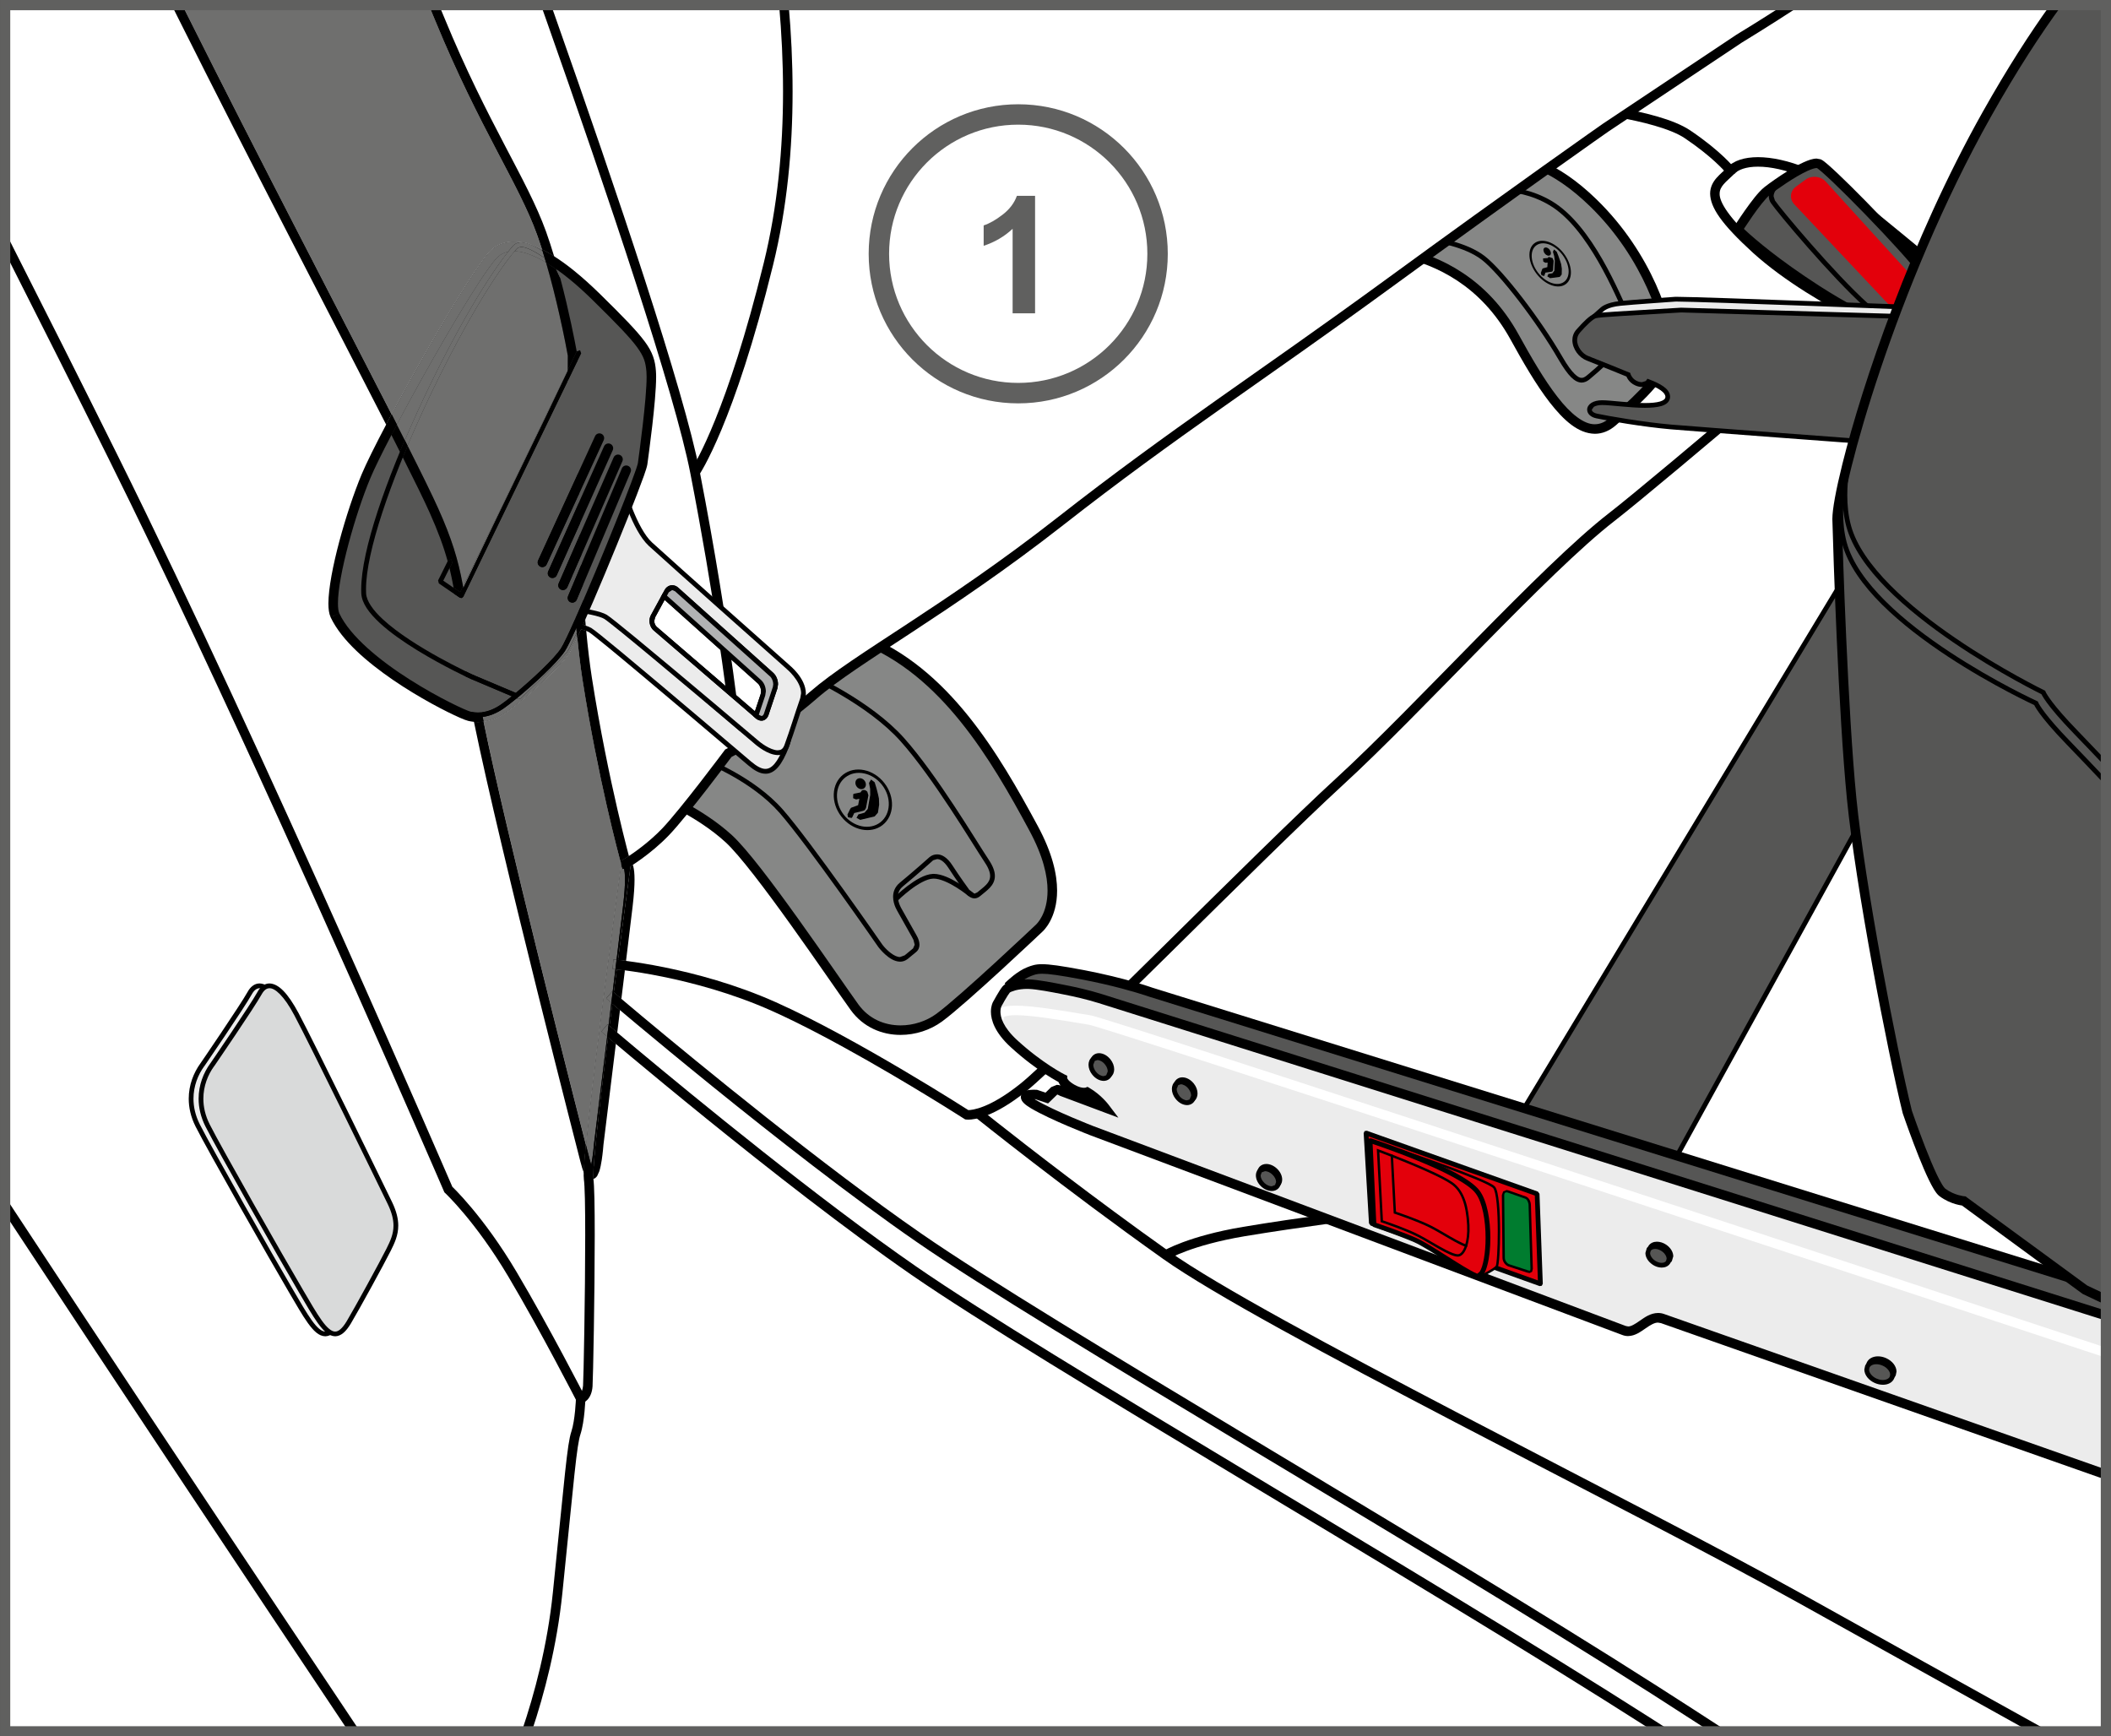 <?xml version="1.0" encoding="UTF-8"?>
<!DOCTYPE svg PUBLIC "-//W3C//DTD SVG 1.1//EN" "http://www.w3.org/Graphics/SVG/1.1/DTD/svg11.dtd">
<!-- Creator: CorelDRAW 2018 (64-Bit) -->
<svg xmlns="http://www.w3.org/2000/svg" xml:space="preserve" width="36.453mm" height="29.986mm" version="1.1" style="shape-rendering:geometricPrecision; text-rendering:geometricPrecision; image-rendering:optimizeQuality; fill-rule:evenodd; clip-rule:evenodd"
viewBox="0 0 685.28 563.72"
 xmlns:xlink="http://www.w3.org/1999/xlink">
 <rect x="0" y="0" width="685.28" height="563.72" fill="#333333" stroke="none"/>
 <defs>
  <style type="text/css">
   <![CDATA[
    .fil1 {fill:black;fill-rule:nonzero}
    .fil9 {fill:#007C2F;fill-rule:nonzero}
    .fil3 {fill:#565655;fill-rule:nonzero}
    .fil10 {fill:#60605F;fill-rule:nonzero}
    .fil8 {fill:#6F6F6E;fill-rule:nonzero}
    .fil2 {fill:#868786;fill-rule:nonzero}
    .fil7 {fill:#B1B2B3;fill-rule:nonzero}
    .fil6 {fill:#D9DADA;fill-rule:nonzero}
    .fil4 {fill:#E3000B;fill-rule:nonzero}
    .fil5 {fill:#ECECEC;fill-rule:nonzero}
    .fil0 {fill:white;fill-rule:nonzero}
   ]]>
  </style>
 </defs>
 <g id="Слой_x0020_1">
  <polygon class="fil0" points="515.62,1.66 186.2,208.46 70.73,534.25 86.62,562.06 683.63,562.06 683.63,1.66 "/>
  <polygon class="fil1" points="84.84,562.06 69.03,534.4 184.92,207.43 512.71,1.66 518.53,1.66 187.47,209.49 72.42,534.09 88.4,562.06 "/>
  <path class="fil2" d="M214.31 258.39c0,0 12.83,5.23 22.25,13.87 9.42,8.64 34.03,45.28 40.83,54.71 6.81,9.42 19.63,9.16 27.48,3.4 7.85,-5.76 32.46,-29.05 32.46,-29.05 0,0 10.73,-9.17 -1.83,-32.46 -12.56,-23.3 -28.79,-51.04 -55.76,-61.51l-65.44 51.04z"/>
  <path class="fil1" d="M214.31 258.39l0.58 -1.43c0.08,0.05 13.01,5.29 22.71,14.17 4.95,4.56 13.4,15.84 21.61,27.3 8.19,11.43 16.06,22.97 19.43,27.64 3.46,4.77 8.51,6.8 13.69,6.82 4.18,0.01 8.4,-1.38 11.63,-3.75 3.79,-2.77 11.94,-10.06 19.05,-16.58 7.12,-6.53 13.25,-12.34 13.26,-12.35l0.03 -0.03 0.03 -0.03 0.01 -0.01c0.25,-0.25 3.71,-3.51 3.72,-11 0,-4.7 -1.37,-11.11 -5.92,-19.54 -12.53,-23.28 -28.68,-50.65 -54.95,-60.81l0.56 -1.44 0.96 1.22 -65.44 51.04 -0.95 -1.22 0.58 -1.43 -0.58 1.43 -0.95 -1.22 66.13 -51.58 0.82 0.32c27.64,10.79 43.96,38.92 56.55,62.22 4.74,8.77 6.29,15.7 6.29,21.01 0.01,9.09 -4.59,13.19 -4.81,13.36l-1.01 -1.17 1.07 1.12c-0.01,0.01 -6.16,5.84 -13.3,12.39 -7.16,6.56 -15.24,13.81 -19.31,16.79 -3.8,2.78 -8.6,4.35 -13.46,4.35 -5.99,0.01 -12.13,-2.45 -16.2,-8.1 -3.43,-4.75 -11.27,-16.25 -19.44,-27.65 -8.14,-11.38 -16.71,-22.73 -21.19,-26.82 -4.57,-4.19 -10.03,-7.61 -14.35,-9.96 -2.15,-1.17 -4.02,-2.08 -5.35,-2.7 -1.32,-0.61 -2.08,-0.92 -2.08,-0.92l-2.47 -1.01 2.11 -1.64 0.95 1.22z"/>
  <path class="fil1" d="M229.5 247.14l0.28 -0.72c0.05,0.03 15.03,5.78 24.39,16.44 9.23,10.56 32.24,43.77 32.25,43.79l-0.64 0.44 0.62 -0.46 0.52 0.64c1,1.2 3.45,3.49 5.26,3.42l1.49 -0.54 0.49 0.6 -0.49 -0.6 2.72 -2.24 0.01 -0.01 0.53 -1.19 -0.4 -1.59 -0.4 -0.76 -0.01 -0.03 -4.73 -8.4 0.68 -0.38 -0.64 0.42c-0.03,-0.06 -1.49,-2.19 -1.51,-4.82 -0.01,-1.52 0.55,-3.24 2.18,-4.58 4.87,-4.02 9.39,-8.08 9.4,-8.09l0.52 0.57 -0.57 -0.52c0.07,-0.06 1.04,-1.15 2.75,-1.16 1.5,-0.01 3.28,0.92 5.01,3.62 2.55,3.94 5.21,7.55 5.21,7.55l0.03 0.04 0.03 0.05 0.15 0.23 1.7 1.26 0.9 -0.4c1.05,-0.89 2.14,-1.68 2.93,-2.52 0.79,-0.85 1.25,-1.68 1.26,-2.82 0,-1.05 -0.44,-2.47 -1.72,-4.38 -4.2,-6.32 -16.7,-27.41 -27.35,-39.35 -5.28,-5.92 -12.64,-11.02 -18.67,-14.62 -3.01,-1.8 -5.7,-3.22 -7.62,-4.2 -1.93,-0.98 -3.09,-1.49 -3.09,-1.5l0.31 -0.7 0.49 0.6 -33.76 27.48 -0.49 -0.6 0.28 -0.72 -0.28 0.72 -0.49 -0.6 34.13 -27.79 0.44 0.2c0.04,0.03 18.99,8.47 29.9,20.69 10.81,12.13 23.32,33.28 27.48,39.52 1.37,2.06 1.98,3.75 1.98,5.24 0.01,1.62 -0.74,2.89 -1.68,3.87 -0.94,1 -2.08,1.8 -3.06,2.64 -0.6,0.52 -1.27,0.78 -1.9,0.78 -2.17,-0.12 -3.12,-2.27 -3.2,-2.3l0.68 -0.37 -0.62 0.46c-0.01,-0.01 -2.69,-3.64 -5.26,-7.63 -1.61,-2.47 -2.89,-2.91 -3.71,-2.92l-1.19 0.34 -0.33 0.24 -0.09 0.08 -0.02 0.03 -0.03 0.03c-0.01,0.01 -4.55,4.09 -9.45,8.14 -1.25,1.05 -1.61,2.2 -1.62,3.38 0,1.02 0.31,2.02 0.63,2.77l0.43 0.89 0.18 0.3 0.01 0.03 4.73 8.4 -0.68 0.38 0.65 -0.42c0.02,0.06 1.02,1.49 1.05,3.2 0.01,0.81 -0.29,1.75 -1.11,2.39l0.01 0 -2.72 2.24 -0.01 0c-0.76,0.61 -1.62,0.88 -2.45,0.88 -1.93,-0.03 -3.62,-1.25 -4.89,-2.39 -1.27,-1.15 -2.12,-2.27 -2.13,-2.29l-0.01 -0.01 -0.01 -0.01c-0.01,-0.02 -5.76,-8.31 -12.65,-17.92 -6.9,-9.61 -14.95,-20.55 -19.49,-25.73 -4.49,-5.13 -10.45,-9.16 -15.27,-11.88 -2.41,-1.36 -4.54,-2.4 -6.07,-3.1 -1.52,-0.7 -2.43,-1.04 -2.43,-1.04l-1.24 -0.48 1.03 -0.84 0.49 0.6z"/>
  <path class="fil1" d="M314.38 290.88c-0.01,0 -1.72,-1.43 -4.03,-2.85 -2.29,-1.43 -5.2,-2.81 -7.27,-2.79l-0.2 0.01c-2.04,0.05 -5.03,1.82 -7.37,3.62 -2.36,1.8 -4.13,3.57 -4.13,3.57l-1.09 -1.09c0.01,-0.01 1.84,-1.84 4.29,-3.71 2.47,-1.85 5.49,-3.79 8.24,-3.93l0.27 -0.01c2.68,0.02 5.66,1.55 8.08,3.02 2.41,1.49 4.18,2.96 4.2,2.97l-0.99 1.19z"/>
  <polygon class="fil1" points="282.77,253.07 283.94,253.98 284.5,255.82 285.02,257.84 285.32,259.25 285.39,261.24 284.99,263.85 283.93,265.05 279.24,266.17 278.04,265.51 278.65,264.39 280.63,263.84 281.69,262.62 282.49,258.09 282.47,256.1 282.1,254.18 "/>
  <path class="fil1" d="M274.42 252.37c-3.42,2.67 -3.65,8.12 -0.52,12.14 3.14,4.02 8.47,5.11 11.9,2.44 3.42,-2.68 3.66,-8.12 0.52,-12.14 -3.14,-4.02 -8.48,-5.11 -11.9,-2.44zm12.09 15.48c-3.85,3 -9.85,1.78 -13.38,-2.74 -3.52,-4.52 -3.26,-10.64 0.58,-13.64 3.85,-3.01 9.85,-1.78 13.37,2.74 3.53,4.52 3.27,10.63 -0.58,13.64z"/>
  <path class="fil1" d="M278.15 255.43c-0.65,-0.8 -0.62,-1.91 0.06,-2.47 0.68,-0.56 1.77,-0.36 2.41,0.45 0.65,0.8 0.62,1.91 -0.06,2.47 -0.68,0.56 -1.77,0.36 -2.42,-0.45z"/>
  <path class="fil1" d="M275.13 264.39l0 0 0.01 -0.03 0.01 -0.02 0.86 -1.74 0.01 0.01 0.22 -0.33 0.11 -0.05 -0.01 -0.01 0.14 -0.05 0.08 -0.03 2 -0.74 0.03 -0.09 -0.01 0 0.39 -1.99 -1.02 0.21 -0.02 0 -0.04 0.01 -0.01 -0.01 -0.93 -0.39 0.03 -1.32 0.29 -0.14 -0.01 0 0.02 -0.01 0.01 0 2.07 -0.42 0.35 -0.55c0.52,-0.42 1.35,-0.27 1.85,0.35l0.35 1.13 0.01 0 -0.02 0.08 -0.02 0.1 -0.77 3.99 -0.01 0 -0.38 0.66 -0.49 0.21 0 0.01 -2.92 0.72 -0.64 1.35 -0.01 0.01 -0.03 0.05 -0.01 -0.01 -0.16 0.2 -1.19 -0.22 -0.17 -0.93z"/>
  <path class="fil2" d="M454.82 81.87c12,2.67 26.94,9.6 36.81,27.47 9.87,17.87 21.34,36.81 32.01,27.47 10.66,-9.33 16.53,-15.47 17.87,-21.6 1.33,-6.13 -4.8,-30.41 -24.27,-49.34 -19.46,-18.93 -32.8,-14.13 -32.8,-14.13l-40.81 25.07 11.2 5.07z"/>
  <path class="fil1" d="M454.82 81.87l0.34 -1.51c12.28,2.71 27.72,9.91 37.82,28.24 4.02,7.28 8.3,14.72 12.61,20.24 4.29,5.58 8.64,8.97 12.14,8.89 1.58,-0.01 3.14,-0.57 4.88,-2.08 10.66,-9.29 16.27,-15.38 17.38,-20.77 0.09,-0.37 0.14,-0.94 0.14,-1.64 0.01,-3.79 -1.59,-11.21 -5.41,-19.68 -3.82,-8.48 -9.83,-18.09 -18.56,-26.58 -12.7,-12.34 -22.47,-14.23 -27.47,-14.24 -1.27,0 -2.24,0.13 -2.87,0.24l-0.7 0.16 -0.15 0.04 -0.01 0.01 -0.52 -1.45 0.81 1.31 -38.32 23.55 8.54 3.87 -0.64 1.41 0.34 -1.51 -0.34 1.51 -0.64 1.41 -13.85 -6.27 43.42 -26.68 0.15 -0.05c0.14,-0.05 1.83,-0.63 4.78,-0.63 5.82,-0.01 16.49,2.32 29.62,15.11 9.06,8.81 15.27,18.74 19.23,27.53 3.95,8.82 5.67,16.41 5.68,20.94 0,0.86 -0.06,1.62 -0.21,2.31 -1.56,6.87 -7.69,13.05 -18.36,22.44 -2.15,1.9 -4.53,2.85 -6.92,2.84 -5.4,-0.08 -10.07,-4.34 -14.58,-10.09 -4.51,-5.79 -8.83,-13.32 -12.87,-20.65 -9.63,-17.41 -24.06,-24.09 -35.79,-26.71l-0.15 -0.04 -0.15 -0.07 0.64 -1.41z"/>
  <path class="fil1" d="M465.76 77.87l0.11 -0.77c0.05,0.03 9.97,1.31 16.1,6.02 6.06,4.71 18.12,20.44 25.27,32.77 3.16,5.52 5.2,6.86 6.21,6.78 0.92,0.05 1.94,-1.01 3.2,-2.08 1.42,-1.15 3.99,-3.59 6.17,-5.71 2.18,-2.13 3.99,-3.95 4,-3.96l0.04 -0.04 0.05 -0.03 0.05 -0.04c0.32,-0.28 1.75,-1.64 1.74,-4.08 0,-1.02 -0.25,-2.25 -0.96,-3.73 -3.32,-6.92 -12.12,-28.98 -24.8,-36.41 -5.87,-3.46 -11.57,-4.33 -15.81,-4.33 -2.14,0 -3.9,0.22 -5.13,0.44 -1.22,0.22 -1.88,0.43 -1.88,0.43l-0.23 -0.74 0.57 0.52 -14.14 15.47 -0.57 -0.52 0.11 -0.77 -0.11 0.77 -0.57 -0.52 14.28 -15.62 0.2 -0.07c0.05,-0.01 2.98,-0.93 7.47,-0.93 4.46,0 10.44,0.92 16.6,4.54 13.4,7.97 22.06,30.25 25.39,37.07 0.8,1.65 1.11,3.13 1.11,4.4 -0.01,3.53 -2.33,5.29 -2.41,5.35l-0.46 -0.62 0.55 0.55c-0.01,0.01 -7.28,7.33 -10.3,9.78 -1.12,0.86 -2.24,2.37 -4.18,2.42 -2.2,-0.07 -4.29,-1.99 -7.55,-7.55 -7.01,-12.15 -19.19,-27.95 -24.87,-32.32 -2.8,-2.17 -6.66,-3.62 -9.81,-4.5 -3.15,-0.88 -5.56,-1.21 -5.56,-1.21l-1.46 -0.2 1 -1.09 0.57 0.52z"/>
  <polygon class="fil1" points="504.48,80.98 505.37,81.75 505.92,83.15 506.46,84.69 506.79,85.76 507.01,87.23 506.97,89.12 506.34,89.9 503.2,90.31 502.3,89.72 502.63,88.94 503.95,88.72 504.58,87.92 504.73,84.65 504.54,83.19 504.12,81.74 "/>
  <path class="fil1" d="M498.64 79.72c-2.14,1.67 -1.81,5.66 0.71,8.89 2.53,3.24 6.32,4.52 8.46,2.84 2.14,-1.66 1.81,-5.65 -0.72,-8.88 -2.53,-3.24 -6.31,-4.52 -8.45,-2.85zm9.73 12.46c-2.4,1.87 -6.65,0.44 -9.49,-3.2 -2.84,-3.63 -3.2,-8.12 -0.8,-9.99 2.4,-1.87 6.65,-0.44 9.49,3.2 2.84,3.64 3.2,8.12 0.8,9.99z"/>
  <path class="fil1" d="M501.49 82.31c-0.52,-0.65 -0.6,-1.46 -0.18,-1.81 0.42,-0.35 1.19,-0.11 1.71,0.54 0.52,0.65 0.6,1.46 0.17,1.81 -0.42,0.35 -1.19,0.11 -1.7,-0.54z"/>
  <polygon class="fil1" points="500.19,88.64 500.19,88.64 500.19,88.62 500.2,88.6 500.64,87.4 500.65,87.4 500.77,87.18 500.84,87.14 500.84,87.14 500.94,87.11 500.99,87.1 502.3,86.73 502.31,86.67 502.31,86.67 502.4,85.24 501.71,85.3 501.71,85.3 501.68,85.31 501.67,85.3 501,84.93 500.9,83.96 501.09,83.88 501.09,83.88 501.1,83.88 501.11,83.88 502.5,83.76 502.69,83.38 504.01,83.81 504.35,84.66 504.35,84.66 504.35,84.72 504.35,84.79 504.16,87.66 504.16,87.66 503.95,88.11 503.64,88.23 503.64,88.23 501.68,88.51 501.35,89.44 501.35,89.44 501.34,89.47 501.33,89.47 501.24,89.61 500.4,89.34 "/>
  <path class="fil1" d="M578.09 120.01c24.23,-20.59 51.72,-44.16 73.7,-63.22 10.99,-9.53 20.6,-17.93 27.73,-24.25l4.1 -3.66 0 4.15c-20.59,18.35 -65.97,57.42 -103.53,89.33l-2 -2.35z"/>
  <path class="fil1" d="M627.36 88.08c-0.01,-0.01 -1.21,-1.04 -4.78,-4 -3.58,-2.96 -9.5,-7.85 -18.93,-15.52 -12.48,-10.19 -24.97,-14.47 -32.96,-14.45 -3.87,-0.01 -6.55,1.02 -7.73,2.4l-2.33 -2.04c2.16,-2.4 5.71,-3.43 10.05,-3.45 9.01,0.02 21.96,4.6 34.91,15.14 18.86,15.37 23.76,19.56 23.77,19.58l-2.01 2.35z"/>
  <path class="fil3" d="M564.13 74.57c0,0 6.29,-10.01 9.54,-12.57 3.26,-2.56 13.97,-10.01 16.76,-8.85 2.79,1.17 28.86,27.93 33.98,35.15 5.12,7.22 -1.63,22.57 -1.63,22.57 0,0 -15.36,-5.35 -33.05,-16.76 -17.69,-11.4 -25.61,-19.55 -25.61,-19.55z"/>
  <path class="fil1" d="M564.13 74.57l-1.3 -0.82c0.01,-0.01 1.58,-2.53 3.59,-5.39 2.04,-2.87 4.36,-6.02 6.31,-7.57 1.57,-1.24 4.71,-3.49 7.97,-5.49 1.62,-0.99 3.28,-1.92 4.8,-2.61 1.54,-0.69 2.88,-1.19 4.23,-1.21l1.31 0.24c0.8,0.36 1.41,0.91 2.47,1.81 7.1,6.17 27.48,27.28 32.18,33.87 1.67,2.37 2.2,5.29 2.2,8.2 -0.03,7.67 -3.65,15.79 -3.68,15.89l-0.57 1.31 -1.35 -0.47c-0.07,-0.03 -15.53,-5.41 -33.38,-16.92 -17.79,-11.47 -25.8,-19.7 -25.87,-19.78l-0.85 -0.87 0.65 -1.03 1.3 0.82 1.11 -1.08c0,0 0.46,0.47 1.45,1.39 3,2.77 10.69,9.43 23.88,17.93 8.77,5.65 16.96,9.81 22.96,12.55 3,1.37 5.45,2.39 7.14,3.06 1.7,0.67 2.61,0.99 2.62,0.99l-0.51 1.46 -1.42 -0.62c0.01,0 0.21,-0.46 0.53,-1.3 0.97,-2.52 2.91,-8.31 2.89,-13.34 0,-2.54 -0.5,-4.82 -1.64,-6.41 -2.41,-3.42 -10.24,-11.97 -17.71,-19.66 -3.75,-3.86 -7.41,-7.53 -10.31,-10.29 -1.45,-1.38 -2.7,-2.54 -3.66,-3.37l-1.19 -0.98 -0.36 -0.26 -0.09 -0.06 0.04 -0.07 -0.03 0.08 -0.01 -0.01 0.04 -0.07 -0.03 0.08 0.01 -0.03 -0.01 0.03 -0.01 0 0.01 -0.03 -0.01 0.03 -0.13 -0.01c-0.44,-0.02 -1.62,0.3 -2.95,0.93 -4.07,1.84 -9.97,6 -12.14,7.71 -1.31,1.01 -3.76,4.15 -5.68,6.92 -1.95,2.79 -3.5,5.25 -3.51,5.26l-1.31 -0.82 1.11 -1.08 -1.11 1.08z"/>
  <path class="fil4" d="M582.49 66.35c-1.65,-1.76 -1.41,-4.35 0.54,-5.77l3.15 -2.3c1.95,-1.41 4.87,-1.11 6.5,0.67l26.92 29.59c1.62,1.78 2.11,5.03 1.08,7.21l-1.63 3.47c-1.03,2.18 -3.22,2.53 -4.87,0.78l-31.69 -33.65z"/>
  <path class="fil1" d="M577.67 60.25l-0.29 0.29c-0.57,0.56 -1.64,1.96 -1.62,3.18l0.42 1.34c1.76,2.66 19.53,23.93 30.36,33.6 5.46,4.88 8.82,7.6 10.8,9.09 0.99,0.75 1.64,1.19 2.03,1.44l0.4 0.24 0.07 0.04 -0.64 1.41c-0.17,-0.09 -2.73,-1.27 -13.7,-11.07 -11.04,-9.88 -28.66,-30.97 -30.62,-33.9 -0.48,-0.71 -0.68,-1.48 -0.68,-2.2 0.06,-2.69 2.41,-4.57 2.44,-4.64l1.02 1.17z"/>
  <path class="fil1" d="M623.39 113.7c-0.08,-0.05 -33.91,-13.17 -54.34,-31.64 -10.3,-9.41 -13.8,-14.7 -13.9,-19.18 -0.01,-2.14 0.96,-3.85 2.09,-5.13 1.13,-1.29 2.43,-2.31 3.46,-3.36l1.09 1.09 -1.22 0.95 -0.15 -0.19c-0.81,-0.97 -4.82,-5.52 -13.46,-11.35 -4.54,-3.1 -14.16,-5.5 -22.48,-6.94 -4.16,-0.74 -8.03,-1.26 -10.85,-1.61 -2.82,-0.34 -4.58,-0.5 -4.58,-0.5l0.28 -3.08c0.03,0.01 7.22,0.65 15.69,2.14 8.5,1.52 18.21,3.78 23.67,7.43 10.15,6.85 14.23,12.08 14.33,12.2l0.83 1.07 -0.96 0.96c-1.21,1.21 -2.46,2.21 -3.32,3.22 -0.86,1.02 -1.32,1.88 -1.33,3.1 -0.1,2.53 2.67,7.7 12.89,16.89 9.86,8.94 23.24,16.74 34.13,22.26 5.44,2.77 10.27,4.97 13.73,6.47 3.46,1.51 5.53,2.31 5.53,2.31l-1.12 2.89z"/>
  <path class="fil0" d="M1.66 438.18l73.62 123.88 95.74 0c4.07,-12.04 8.25,-27.68 10.02,-45.08 3.87,-37.89 4.64,-47.94 5.93,-51.81 1.29,-3.87 1.55,-11.08 1.55,-11.08 0,0 2.06,-0.52 2.32,-4.12 0.25,-3.61 1.29,-61.09 0.25,-67.27 -1.03,-6.19 12.12,-102.32 12.12,-102.32 0,0 6.96,-4.13 12.89,-10.31 5.93,-6.19 20.37,-25.52 20.37,-25.52 0,0 13.66,-6.7 27.57,-18.81 13.92,-12.11 43.3,-27.58 80.16,-56.45 36.85,-28.86 64.69,-46.65 106.7,-77.32 42.01,-30.67 70.37,-50.52 70.37,-50.52l43.31 -28.87c0,0 7.4,-4.48 17.3,-10.91l-580.21 0 0 436.52z"/>
  <path class="fil1" d="M1.66 435.15l75.42 126.91 -3.6 0 -71.82 -120.86 0 -6.06zm167.72 126.91c4.09,-12.02 8.33,-27.74 10.11,-45.24 1.94,-18.94 3.1,-30.92 3.93,-38.67 0.85,-7.76 1.34,-11.25 2.07,-13.46 0.58,-1.71 0.97,-4.43 1.19,-6.66 0.22,-2.24 0.28,-3.99 0.28,-3.99l0.04 -1.16 1.13 -0.29 0.17 0.68 -0.25 -0.66 0.07 -0.02 0.17 0.68 -0.25 -0.66c-0.03,-0.07 0.98,-0.13 1.23,-2.75 0.17,-2.3 0.7,-29.7 0.7,-48.85 0,-4.53 -0.03,-8.6 -0.1,-11.78 -0.07,-3.16 -0.2,-5.5 -0.33,-6.28l-0.08 -1.33c0.01,-6.39 3.06,-31.57 6.1,-55.41 3.04,-23.79 6.09,-46.05 6.09,-46.05l0.1 -0.74 0.64 -0.39c0,0 0.4,-0.24 1.13,-0.71 2.18,-1.41 7.12,-4.84 11.43,-9.34 2.86,-2.99 7.97,-9.37 12.3,-14.95 4.34,-5.6 7.93,-10.41 7.94,-10.42l0.22 -0.3 0.34 -0.17c0,0 0.82,-0.4 2.29,-1.21 4.43,-2.42 14.64,-8.41 24.96,-17.39 14.21,-12.33 43.44,-27.69 80.22,-56.49 36.92,-28.92 64.78,-46.72 106.75,-77.36 42.02,-30.68 70.38,-50.54 70.39,-50.54l0.02 -0.01 43.34 -28.89 0.03 -0.02c0.01,0 2.06,-1.25 5.49,-3.38 2.59,-1.61 5.95,-3.74 9.77,-6.2l5.68 0c-10.91,7.13 -19.33,12.22 -19.34,12.23l-0.8 -1.32 0.86 1.29 -43.31 28.87 -0.86 -1.29 0.89 1.27c-0.02,0.01 -7.08,4.95 -19.42,13.75 -12.34,8.79 -29.92,21.42 -50.92,36.75 -42.05,30.7 -69.88,48.47 -106.67,77.29 -36.94,28.92 -66.47,44.5 -80.09,56.39 -14.09,12.26 -27.84,19 -27.92,19.04l-0.68 -1.39 1.24 0.93c-0.03,0.03 -14.4,19.31 -20.49,25.66 -6.1,6.37 -13.15,10.53 -13.21,10.57l-0.79 -1.33 1.53 0.2c0,0.01 -0.76,5.56 -1.9,14.1 -1.71,12.8 -4.28,32.29 -6.41,49.73 -2.14,17.4 -3.85,32.87 -3.84,37.22l0.03 0.82c0.19,1.21 0.29,3.49 0.37,6.72 0.07,3.22 0.1,7.3 0.1,11.85 0,19.26 -0.53,46.46 -0.71,49.07 -0.14,2.08 -0.86,3.52 -1.67,4.36 -0.81,0.86 -1.62,1.1 -1.82,1.15l-0.37 -1.5 1.55 0.05c-0.02,0.07 -0.23,7.24 -1.62,11.52 -0.56,1.64 -1.1,5.12 -1.93,12.83 -0.83,7.71 -1.99,19.7 -3.93,38.65 -1.77,17.31 -5.89,32.87 -9.92,44.92l-3.26 0z"/>
  <path class="fil0" d="M1.66 391.33c39.54,60.1 81.46,123.06 113.32,170.74l-113.32 0 0 -170.74z"/>
  <path class="fil1" d="M1.66 388.52c30.92,47.02 63.39,95.92 91.43,137.97 8.37,12.54 16.33,24.48 23.75,35.58l-3.72 0c-31.44,-47.05 -72.54,-108.77 -111.46,-167.92l0 -5.62z"/>
  <path class="fil1" d="M197.2 332.54c0.01,0.01 3.62,3.09 9.72,8.19 18.3,15.28 58.92,48.62 90.73,70.6 42.4,29.3 163.84,98.92 238.89,146.89l6.02 3.86 -5.73 0 -1.96 -1.25c-74.96,-47.92 -196.32,-117.48 -238.98,-146.94 -42.64,-29.47 -100.68,-78.96 -100.7,-78.97l2.01 -2.36z"/>
  <path class="fil1" d="M198.79 321.8c0.01,0.01 3.62,3.09 9.72,8.19 18.3,15.28 58.92,48.62 90.73,70.6 42.4,29.3 163.84,98.92 238.89,146.89 7.87,5.03 15.41,9.9 22.62,14.6l-5.67 0c-5.98,-3.88 -12.19,-7.88 -18.61,-11.99 -74.96,-47.92 -196.32,-117.48 -238.98,-146.95 -42.64,-29.47 -100.67,-78.96 -100.7,-78.97l2.01 -2.36z"/>
  <path class="fil1" d="M199.11 311.49c0.09,0.01 26.49,2.15 52.75,13.88 26.15,11.69 62.8,35.22 62.83,35.24l-0.84 1.3 0.23 -1.53 0 0 0.23 0.01c1.19,0 6.8,-0.46 16.9,-8.54 5.94,-4.74 25.26,-23.74 46.17,-44.38 20.93,-20.67 43.53,-43.04 56.41,-54.84 25.59,-23.44 66.47,-68.93 88.39,-85.93 7.53,-5.83 29.84,-24.54 55.91,-46.68l2 2.36c-26.09,22.16 -48.37,40.84 -56.01,46.77 -21.47,16.61 -62.45,62.16 -88.2,85.76 -12.79,11.73 -35.4,34.11 -56.32,54.77 -20.96,20.68 -40.13,39.56 -46.41,44.59 -10.48,8.39 -16.79,9.22 -18.84,9.22l-0.69 -0.04 -0.33 -0.05 -0.28 -0.18c-0.01,0 -2.28,-1.46 -6.12,-3.85 -11.5,-7.14 -36.98,-22.53 -56.31,-31.18 -12.84,-5.74 -25.8,-9.15 -35.53,-11.12 -4.87,-0.99 -8.93,-1.61 -11.76,-1.99 -2.85,-0.38 -4.43,-0.5 -4.44,-0.5l0.25 -3.08z"/>
  <path class="fil1" d="M318.61 360.35c0.01,0.01 1.8,1.45 5,3.97 9.6,7.57 31.82,24.86 55.76,41.85 15.79,11.22 53.85,31.61 94.54,52.86 40.72,21.26 84.15,43.43 111,58.4 24.49,13.66 54.68,30.44 80.25,44.63l-6.37 0c-24.47,-13.59 -52.43,-29.13 -75.39,-41.93 -26.76,-14.92 -70.19,-37.09 -110.93,-58.35 -40.75,-21.28 -78.73,-41.62 -94.9,-53.08 -32.01,-22.72 -60.89,-45.93 -60.9,-45.93l1.94 -2.41z"/>
  <path class="fil1" d="M377.67 406.11c0.16,-0.1 8.03,-4.82 25.86,-7.81 17.69,-2.98 41.11,-5.94 41.12,-5.94l0.39 3.06c-0.01,0.01 -5.85,0.74 -13.9,1.86 -8.05,1.11 -18.3,2.59 -27.1,4.06 -8.73,1.47 -14.96,3.35 -18.99,4.85 -2.02,0.75 -3.48,1.4 -4.43,1.86l-1.05 0.53 -0.3 0.17 -1.61 -2.65z"/>
  <path class="fil1" d="M187.14 454.79c-0.01,-0.01 -2.84,-5.54 -7.02,-13.35 -4.18,-7.81 -9.7,-17.88 -15.06,-26.92 -5.33,-8.99 -10.49,-15.82 -14.31,-20.38 -1.91,-2.28 -3.48,-4 -4.58,-5.14 -1.09,-1.15 -1.68,-1.69 -1.68,-1.69l-0.24 -0.23 -0.13 -0.3c-0.01,-0.02 -3.78,-8.78 -10.21,-23.46 -19.27,-44.06 -62.37,-141.34 -98.64,-214.37 -10.46,-21.06 -21.99,-43.98 -33.63,-66.97l0 -6.84c12.58,24.8 25.11,49.7 36.4,72.43 48.42,97.51 108.9,237.98 108.91,237.99l-1.42 0.61 1.05 -1.13c0.08,0.07 10.26,9.58 21.11,27.89 10.79,18.21 22.16,40.42 22.17,40.44l-2.75 1.41z"/>
  <path class="fil1" d="M238.02 243.55c0,-0.01 -0.23,-2.34 -0.74,-6.69 -1.54,-13.04 -5.56,-44.04 -13.18,-83.2 -5.03,-25.89 -26.67,-90.22 -47.03,-147.9l-1.45 -4.1 3.28 0 1.09 3.08c20.38,57.76 42.01,121.95 47.15,148.34 10.18,52.34 13.96,90.14 13.96,90.17l-3.08 0.3z"/>
  <path class="fil1" d="M224.35 152.49l0.11 -0.16c1.15,-1.78 11.66,-18.87 23.48,-67 4.5,-18.3 6.25,-37.25 6.25,-55.66 0,-9.54 -0.47,-18.93 -1.27,-28.01l3.1 0c0.8,9.07 1.27,18.46 1.27,28.01 0,18.59 -1.77,37.79 -6.34,56.39 -12.67,51.6 -23.9,67.98 -24.04,68.18l-2.55 -1.76z"/>
  <path class="fil5" d="M65.66 345.71c0,0 13.03,-19.01 15.38,-23.29 2.35,-4.27 6.62,-3.2 11.97,6.84 5.34,10.04 26.92,54.27 30.33,61.32 3.42,7.05 1.71,10.9 -0.43,15.17 -2.14,4.28 -10.17,18.97 -12.87,23.5 -5.17,8.67 -8.81,1.4 -15.54,-10.04 -6.38,-10.83 -26.39,-46 -30.34,-53.84 -3.87,-7.69 -1.92,-14.95 1.5,-19.66z"/>
  <path class="fil1" d="M65.66 345.71l-0.64 -0.44c0.01,-0.01 3.26,-4.75 6.8,-10.04 3.54,-5.28 7.4,-11.12 8.54,-13.19 0.89,-1.64 2.23,-2.77 3.89,-2.77 2.96,0.09 5.93,3.11 9.44,9.62 5.36,10.07 26.92,54.28 30.35,61.34 1.44,2.97 2.02,5.45 2.02,7.65 0,3.17 -1.19,5.68 -2.45,8.2 -2.15,4.31 -10.18,18.98 -12.91,23.55 -1.62,2.71 -3.22,4.16 -5.12,4.19 -2.14,-0.05 -3.8,-1.78 -5.63,-4.28 -1.82,-2.53 -3.79,-6 -6.12,-9.96 -6.39,-10.86 -26.38,-45.99 -30.36,-53.88 -1.56,-3.1 -2.21,-6.15 -2.21,-9.01 0,-4.48 1.61,-8.46 3.78,-11.45l0.62 0.46 -0.64 -0.44 0.64 0.44 0.62 0.46c-2,2.75 -3.48,6.43 -3.48,10.54 0,2.62 0.6,5.43 2.05,8.31 3.92,7.78 23.96,42.99 30.32,53.8 2.34,3.97 4.3,7.43 6.04,9.84 1.74,2.45 3.28,3.69 4.38,3.64 0.96,0.03 2.25,-0.84 3.79,-3.44 2.68,-4.49 10.73,-19.21 12.85,-23.45 1.26,-2.51 2.29,-4.74 2.29,-7.51 0,-1.93 -0.5,-4.16 -1.86,-6.98 -3.42,-7.04 -25,-51.29 -30.32,-61.29 -3.37,-6.41 -6.39,-8.89 -8.07,-8.79 -0.91,0 -1.75,0.57 -2.54,1.97 -2.41,4.37 -15.41,23.33 -15.42,23.35l-0.01 0.01 -0.01 0.01 -0.62 -0.46z"/>
  <path class="fil6" d="M68.88 345.71c0,0 13.03,-19.01 15.38,-23.29 2.35,-4.27 6.62,-3.2 11.97,6.84 5.34,10.04 26.92,54.27 30.33,61.32 3.42,7.05 1.71,10.9 -0.43,15.17 -2.14,4.28 -10.17,18.97 -12.87,23.5 -5.17,8.67 -8.81,1.4 -15.54,-10.04 -6.38,-10.83 -26.39,-46 -30.34,-53.84 -3.87,-7.69 -1.92,-14.95 1.5,-19.66z"/>
  <path class="fil1" d="M68.88 345.71l-0.64 -0.44c0.01,-0.01 3.26,-4.75 6.81,-10.04 3.54,-5.28 7.4,-11.12 8.53,-13.19 0.89,-1.64 2.23,-2.77 3.89,-2.77 2.96,0.09 5.93,3.11 9.44,9.62 5.36,10.07 26.92,54.28 30.35,61.34 1.44,2.97 2.02,5.45 2.02,7.65 0,3.17 -1.19,5.68 -2.45,8.2 -2.16,4.31 -10.18,18.98 -12.91,23.55 -1.62,2.71 -3.22,4.16 -5.12,4.19 -2.14,-0.05 -3.8,-1.78 -5.63,-4.28 -1.82,-2.53 -3.79,-6 -6.12,-9.96 -6.39,-10.86 -26.38,-45.99 -30.36,-53.88 -1.56,-3.1 -2.22,-6.15 -2.22,-9.01 0,-4.48 1.61,-8.46 3.78,-11.45l0.62 0.46 -0.64 -0.44 0.64 0.44 0.62 0.46c-2,2.75 -3.48,6.43 -3.48,10.54 0,2.62 0.6,5.43 2.05,8.31 3.92,7.78 23.96,42.99 30.32,53.8 2.34,3.97 4.3,7.43 6.04,9.84 1.74,2.45 3.27,3.69 4.38,3.64 0.96,0.03 2.25,-0.84 3.79,-3.44 2.68,-4.49 10.73,-19.21 12.85,-23.45 1.26,-2.51 2.29,-4.74 2.29,-7.51 0,-1.93 -0.5,-4.16 -1.86,-6.98 -3.42,-7.04 -25,-51.29 -30.32,-61.29 -3.37,-6.41 -6.39,-8.89 -8.07,-8.79 -0.92,0 -1.75,0.57 -2.54,1.97 -2.41,4.37 -15.41,23.33 -15.42,23.35l-0.01 0.01 -0.01 0.01 -0.62 -0.46z"/>
  <path class="fil5" d="M246.44 235.48l-6.01 1.07 -32.72 -28.17c-1.09,-0.94 -1.42,-2.75 -0.73,-4.02l3.55 -6.52 4.46 -7.73 35.03 30.22c1.08,0.97 -3.13,13.76 -3.59,15.14zm4.35 -14.68c0,0 -38.02,-33.76 -44.65,-39.86 -5.26,-4.84 -8.97,-18.29 -8.97,-18.29l-25.29 38.34c0,0 16.16,1.43 19.67,3.55 3.52,2.12 51.76,43.27 51.76,43.27 4.82,4.09 8.31,4.07 12.06,-5.64 2.06,-5.35 -1.64,-5.86 0.16,-10.97 1.8,-5.11 -4.74,-10.4 -4.74,-10.4z"/>
  <path class="fil1" d="M246.44 235.48l0.14 0.76 -6.37 1.14 -33 -28.4c-0.91,-0.79 -1.36,-1.96 -1.37,-3.12 0,-0.64 0.15,-1.29 0.46,-1.86l3.56 -6.53 4.94 -8.54 35.74 30.84 0.01 0 0.43 1.32c-0.01,1.71 -0.87,4.96 -1.76,8.07 -0.89,3.09 -1.84,5.95 -2.04,6.56l-0.15 0.44 -0.45 0.08 -0.14 -0.76 -0.74 -0.25c0.2,-0.6 1.14,-3.45 2.03,-6.51 0.89,-3.04 1.71,-6.38 1.7,-7.64l-0.02 -0.3 0.01 -0.01 -0.01 0.01 0 0 0.01 -0.01 -0.01 0.01 0.38 -0.19 -0.28 0.32 -0.1 -0.13 0.38 -0.19 -0.28 0.32 0.52 -0.58 -0.5 0.58 -34.33 -29.61 -3.99 6.91 -3.55 6.51 -0.27 1.13c-0.01,0.74 0.32,1.52 0.82,1.94l32.44 27.93 5.64 -1.02 0.14 0.76 -0.74 -0.25 0.74 0.25zm4.35 -14.68l-0.52 0.58c0,0 -38.01,-33.75 -44.66,-39.87 -5.54,-5.17 -9.14,-18.6 -9.19,-18.65l0.74 -0.21 0.65 0.42 -25.29 38.34 -0.64 -0.42 0.07 -0.77c0.01,0 4.06,0.36 8.56,0.98 4.53,0.65 9.38,1.47 11.45,2.68 1.02,0.62 4.62,3.55 9.66,7.72 15.06,12.47 42.2,35.62 42.2,35.63 1.84,1.56 3.41,2.41 4.66,2.39 0.96,-0.01 1.87,-0.42 2.92,-1.62 1.04,-1.21 2.13,-3.19 3.25,-6.09 0.45,-1.17 0.6,-2.04 0.6,-2.77 0.03,-1.73 -0.96,-2.93 -1,-5.25 0,-0.84 0.15,-1.8 0.55,-2.93l0.27 -1.59c0.01,-1.92 -1.14,-3.95 -2.36,-5.46 -0.6,-0.76 -1.21,-1.39 -1.66,-1.82l-0.74 -0.66 -0.01 -0.01 -0.01 -0.01 0.52 -0.58 0.49 -0.6c0.03,0.07 5.26,4.12 5.34,9.15 0,0.7 -0.11,1.4 -0.36,2.11 -0.34,0.99 -0.46,1.76 -0.46,2.41 -0.04,1.73 0.96,2.93 1,5.25 0,0.94 -0.19,2.02 -0.7,3.33 -1.15,2.99 -2.29,5.11 -3.52,6.55 -1.21,1.42 -2.61,2.18 -4.1,2.16 -1.91,-0.01 -3.71,-1.12 -5.66,-2.76 -0.02,-0.01 -3.02,-2.57 -7.59,-6.46 -6.86,-5.84 -17.25,-14.64 -26.24,-22.18 -4.5,-3.77 -8.64,-7.23 -11.83,-9.84 -3.17,-2.6 -5.45,-4.4 -5.99,-4.72 -1.45,-0.91 -6.43,-1.87 -10.86,-2.47 -4.46,-0.62 -8.47,-0.97 -8.48,-0.98l-1.29 -0.11 26.95 -40.85 0.45 1.64c0,0.01 0.92,3.32 2.48,7.25 1.56,3.92 3.81,8.44 6.26,10.68 3.3,3.04 14.47,13.01 24.8,22.21 10.33,9.2 19.82,17.62 19.84,17.64l-0.51 0.58 0.49 -0.6 -0.49 0.6z"/>
  <path class="fil5" d="M247.66 225.57l-2.24 6.69 -32.72 -28.17c-1.09,-0.94 -1.42,-2.75 -0.73,-4.02l3.55 -6.52 0.17 0.13 30.84 27.64c1.08,0.97 1.59,2.88 1.13,4.25zm8.13 -9.07c0,0 -38.02,-33.76 -44.66,-39.87 -5.25,-4.84 -8.96,-18.3 -8.96,-18.3l-25.29 38.35c0,0 16.17,1.42 19.68,3.55 3.51,2.11 49.39,41.03 49.39,41.03 0,0 7.44,6.29 9.42,0.91 1.98,-5.38 3.37,-10.17 5.16,-15.27 1.8,-5.11 -4.73,-10.4 -4.73,-10.4z"/>
  <path class="fil1" d="M247.66 225.57l0.74 0.25 -2.6 7.78 -33.6 -28.92c-0.91,-0.79 -1.36,-1.96 -1.37,-3.12 0,-0.64 0.15,-1.29 0.46,-1.86l3.99 -7.3 0.88 0.65 0.03 0.02 30.87 27.67c1.01,0.93 1.54,2.34 1.55,3.71l-0.2 1.35 -0.74 -0.25 -0.74 -0.24 0.13 -0.86c0.01,-0.95 -0.44,-2.04 -1.04,-2.57l-30.81 -27.62 -0.14 -0.1 0.46 -0.62 0.68 0.37 -3.55 6.52 -0.27 1.13c-0.01,0.74 0.32,1.51 0.82,1.94l31.85 27.41 1.87 -5.6 0.74 0.24zm8.13 -9.07l-0.52 0.58c0,0 -38.01,-33.76 -44.67,-39.87 -5.54,-5.17 -9.13,-18.6 -9.18,-18.66l0.74 -0.2 0.65 0.43 -25.29 38.35 -0.65 -0.43 0.07 -0.77c0.01,0 4.06,0.36 8.56,0.98 4.53,0.65 9.38,1.46 11.45,2.67 1.02,0.62 4.47,3.41 9.29,7.37 14.4,11.84 40.2,33.73 40.2,33.73 0,0 0.87,0.73 2.08,1.47 1.21,0.74 2.78,1.44 3.93,1.43 0.99,-0.04 1.64,-0.31 2.18,-1.67 1.96,-5.35 3.35,-10.13 5.15,-15.26l0.27 -1.59c0.01,-1.93 -1.14,-3.95 -2.36,-5.46 -0.6,-0.76 -1.21,-1.38 -1.66,-1.82l-0.74 -0.66 -0.01 -0.01 -0.02 -0.01 0.52 -0.58 0.48 -0.6c0.03,0.07 5.26,4.11 5.34,9.15 0,0.69 -0.11,1.4 -0.36,2.1 -1.78,5.08 -3.18,9.87 -5.16,15.28 -0.64,1.86 -2.16,2.73 -3.63,2.68 -3.36,-0.06 -6.94,-3.25 -7.02,-3.26 -0.01,-0.01 -2.87,-2.43 -7.22,-6.12 -6.53,-5.52 -16.42,-13.85 -24.99,-21 -4.29,-3.57 -8.25,-6.85 -11.3,-9.33 -3.04,-2.47 -5.23,-4.19 -5.78,-4.51 -1.45,-0.92 -6.43,-1.87 -10.86,-2.47 -4.46,-0.62 -8.47,-0.97 -8.48,-0.97l-1.29 -0.11 26.95 -40.85 0.45 1.64c0,0.01 0.92,3.33 2.48,7.25 1.56,3.92 3.81,8.44 6.25,10.68 3.31,3.04 14.48,13.01 24.81,22.22 10.33,9.2 19.82,17.62 19.84,17.64l-0.51 0.58 0.48 -0.6 -0.48 0.6z"/>
  <path class="fil1" d="M212.71 204.1l-0.5 0.58c-0.91,-0.79 -1.36,-1.96 -1.37,-3.12 0,-0.64 0.15,-1.28 0.46,-1.86l4.45 -8.16c0.52,-0.96 1.46,-1.55 2.46,-1.55 0.7,0 1.39,0.28 1.96,0.79l30.84 27.65c1.02,0.93 1.55,2.34 1.55,3.71l-0.21 1.35 -2.88 8.63c-0.34,1.07 -1.24,1.85 -2.29,1.84 -0.63,0 -1.25,-0.26 -1.78,-0.72l-33.19 -28.57 0.5 -0.58 0.5 -0.58 33.2 28.56 0.76 0.35c0.3,-0.01 0.6,-0.16 0.82,-0.78l2.88 -8.62 0.13 -0.87c0.01,-0.95 -0.44,-2.04 -1.04,-2.56l-30.84 -27.65 -0.92 -0.39 -1.1 0.74 -4.45 8.16 -0.27 1.12c0,0.75 0.33,1.52 0.83,1.95l-0.5 0.58z"/>
  <path class="fil7" d="M250.48 219.01l-30.84 -27.65c-1.08,-0.97 -2.53,-0.72 -3.22,0.55l-0.9 1.64 0.17 0.13 30.84 27.64c1.08,0.97 1.58,2.89 1.13,4.25l-2.23 6.69 0.47 0.4c1.1,0.94 2.37,0.59 2.83,-0.78l2.88 -8.63c0.46,-1.37 -0.05,-3.28 -1.13,-4.25z"/>
  <path class="fil1" d="M250.48 219.01l-0.52 0.58 -30.84 -27.65 -0.92 -0.39 -1.1 0.74 -0.89 1.64 -0.68 -0.37 0.46 -0.62 0.17 0.13 0.03 0.02 30.87 27.68c1.02,0.93 1.54,2.34 1.55,3.71l-0.21 1.35 -2.07 6.19 0.08 0.07 0 0 0.77 0.35c0.3,-0.01 0.59,-0.15 0.82,-0.78l2.88 -8.63 0.13 -0.86c0.01,-0.96 -0.44,-2.04 -1.04,-2.57l0.52 -0.58 0.52 -0.58c1.02,0.93 1.54,2.35 1.55,3.72l-0.2 1.35 -2.89 8.63c-0.34,1.07 -1.24,1.84 -2.29,1.83 -0.63,0 -1.25,-0.26 -1.78,-0.72l-0.47 -0.4 -0.4 -0.34 2.4 -7.19 0.13 -0.86c0.01,-0.95 -0.44,-2.04 -1.04,-2.57l-30.81 -27.62 -0.13 -0.1 -0.54 -0.4 1.21 -2.23c0.52,-0.96 1.47,-1.55 2.46,-1.55 0.7,0 1.39,0.28 1.96,0.79l30.84 27.65 -0.52 0.58z"/>
  <path class="fil3" d="M108.73 199.74c-2.65,-5.65 4.28,-31.28 10.09,-45.14 5.8,-13.87 35.81,-67.59 42.12,-72.63 6.31,-5.05 17.65,-0.26 32.79,14.62 15.13,14.88 17.15,17.65 17.65,23.96 0.51,6.31 -2.27,26.23 -2.78,30.01 -0.5,3.79 -21.69,55.49 -25.22,60.78 -3.53,5.3 -15.88,15.89 -19.92,18.66 -4.03,2.78 -7.82,3.28 -11.1,2.53 -3.28,-0.76 -36.06,-16.65 -43.63,-32.79z"/>
  <path class="fil1" d="M108.73 199.74l-1.4 0.66c-0.56,-1.24 -0.72,-2.7 -0.73,-4.47 0.04,-9.8 5.8,-29.94 10.79,-41.93 2.97,-7.09 11.91,-23.96 20.96,-39.8 4.52,-7.91 9.04,-15.55 12.86,-21.54 1.9,-3 3.63,-5.59 5.09,-7.61 1.49,-2.03 2.63,-3.46 3.67,-4.3 1.89,-1.51 4.23,-2.28 6.77,-2.27 7.41,0.08 16.66,5.85 28.07,17.01 7.58,7.45 11.89,11.88 14.48,15.38 2.59,3.48 3.4,6.27 3.63,9.56 0.05,0.58 0.07,1.23 0.07,1.95 -0.01,7.9 -2.39,24.9 -2.85,28.39 -0.13,0.82 -0.51,1.95 -1.15,3.79 -2.25,6.32 -7.51,19.48 -12.61,31.68 -2.55,6.1 -5.06,11.95 -7.13,16.59 -2.08,4.65 -3.65,7.97 -4.58,9.38 -3.86,5.71 -16.08,16.12 -20.33,19.08 -3.16,2.18 -6.3,3.11 -9.21,3.11 -1.08,0 -2.12,-0.13 -3.12,-0.36 -0.66,-0.16 -1.5,-0.5 -2.78,-1.05 -4.39,-1.93 -13.05,-6.38 -21.54,-12.17 -8.47,-5.81 -16.78,-12.85 -20.36,-20.41l1.4 -0.66 1.4 -0.66c3.47,7.51 13.4,15.53 22.85,21.51 4.73,3.01 9.33,5.55 12.94,7.37 1.81,0.92 3.36,1.65 4.56,2.18 1.17,0.52 2.07,0.84 2.24,0.88 0.77,0.17 1.58,0.27 2.42,0.27 2.24,0 4.72,-0.7 7.45,-2.57 3.82,-2.59 16.31,-13.36 19.51,-18.24 0.72,-1.06 2.77,-5.37 5.23,-10.97 3.73,-8.45 8.6,-20.13 12.57,-30.04 1.99,-4.95 3.75,-9.46 5.04,-12.9 0.65,-1.72 1.17,-3.17 1.55,-4.27 0.36,-1.07 0.58,-1.89 0.58,-1.96 0.46,-3.45 2.83,-20.55 2.83,-27.98 0,-0.66 -0.02,-1.24 -0.06,-1.7 -0.27,-3.01 -0.72,-4.76 -3.04,-7.97 -2.33,-3.18 -6.6,-7.59 -14.15,-15.02 -11.12,-11 -20.2,-16.2 -25.9,-16.12 -1.96,0.01 -3.5,0.54 -4.84,1.6 -0.54,0.41 -1.71,1.77 -3.1,3.7 -9.9,13.62 -33.6,56.42 -38.57,68.32 -4.86,11.56 -10.59,31.93 -10.54,40.73 -0.01,1.54 0.2,2.69 0.43,3.16l-1.4 0.66z"/>
  <path class="fil1" d="M174.66 181.95l18.51 -40.36c0.36,-0.78 1.28,-1.12 2.05,-0.76 0.78,0.35 1.11,1.27 0.76,2.05l-18.51 40.36c-0.36,0.77 -1.27,1.12 -2.05,0.76 -0.77,-0.35 -1.12,-1.27 -0.76,-2.05z"/>
  <path class="fil1" d="M177.93 185.49l18.16 -40.61c0.35,-0.78 1.27,-1.13 2.04,-0.78 0.78,0.35 1.13,1.27 0.78,2.05l-18.16 40.6c-0.35,0.78 -1.27,1.14 -2.04,0.78 -0.78,-0.35 -1.13,-1.27 -0.78,-2.04z"/>
  <path class="fil1" d="M181.33 189.41l17.87 -40.91c0.34,-0.78 1.25,-1.14 2.04,-0.8 0.78,0.34 1.14,1.25 0.8,2.04l-17.87 40.91c-0.34,0.78 -1.25,1.14 -2.04,0.8 -0.78,-0.34 -1.14,-1.25 -0.8,-2.04z"/>
  <path class="fil1" d="M184.38 193.51l17.49 -41.45c0.33,-0.79 1.24,-1.15 2.02,-0.82 0.79,0.33 1.16,1.24 0.83,2.02l-17.49 41.45c-0.33,0.79 -1.24,1.16 -2.03,0.82 -0.78,-0.33 -1.15,-1.23 -0.82,-2.02z"/>
  <path class="fil1" d="M153.1 219.71l-0.32 0.7c-0.02,-0.01 -8.65,-3.95 -17.38,-9.32 -4.37,-2.69 -8.76,-5.73 -12.14,-8.85 -3.36,-3.13 -5.78,-6.31 -5.98,-9.53l-0.03 -1.41c0.02,-12.74 8.15,-35.6 18.33,-57.85 10.2,-22.24 22.42,-43.73 30.82,-53.51 0.73,-0.86 1.76,-1.31 2.85,-1.29 3.06,0.06 6.85,2.74 12.29,6.46 3.85,2.66 11.03,9.03 17.4,15.43 3.18,3.2 6.15,6.41 8.4,9.17 2.24,2.79 3.75,4.99 4.04,6.69 0.14,1.03 0.2,2.57 0.2,4.51 -0.01,8.86 -1.31,25.58 -3.01,31.38 -1.03,3.49 -6.5,17.52 -12.06,31.12 -2.78,6.8 -5.57,13.48 -7.82,18.65 -1.13,2.59 -2.12,4.8 -2.93,6.47 -0.81,1.68 -1.36,2.75 -1.79,3.3 -2.61,3.12 -14.92,14.92 -14.94,14.94l-0.83 0.15 -15.4 -6.51 -0.02 -0.01 0.32 -0.7 0.3 -0.71 15.41 6.51 -0.3 0.71 -0.53 -0.56c0.01,-0.01 3.08,-2.96 6.49,-6.3 3.4,-3.33 7.13,-7.07 8.33,-8.51 0.2,-0.22 0.82,-1.35 1.59,-2.98 5.5,-11.5 21,-50.18 22.73,-56.02 1.61,-5.38 2.95,-22.26 2.94,-30.94 0.01,-1.9 -0.06,-3.42 -0.19,-4.29 -0.1,-0.96 -1.52,-3.27 -3.71,-5.93 -6.56,-8.09 -19.95,-20.51 -25.47,-24.31 -5.38,-3.75 -9.32,-6.25 -11.42,-6.19 -0.73,0.01 -1.2,0.22 -1.68,0.76 -8.19,9.52 -20.45,31.01 -30.59,53.15 -10.15,22.12 -18.21,45.04 -18.19,57.21l0.03 1.33c0.11,2.44 2.21,5.47 5.49,8.47 4.88,4.52 12.18,9.02 18.23,12.36 6.06,3.35 10.86,5.54 10.87,5.54l-0.32 0.7 0.3 -0.71 -0.3 0.71z"/>
  <polygon class="fil1" points="188.66,114.72 150.39,193.76 149.89,194.17 149.26,194.06 142.46,189.41 142.21,188.43 145.42,181.99 146.46,181.65 146.81,182.68 143.89,188.52 149.39,192.28 187.26,114.04 188.3,113.69 "/>
  <path class="fil8" d="M139.18 1.66l-79.99 0c0.57,1.15 1.14,2.29 1.72,3.44l0 0c23.09,46.18 49.47,96.62 66.21,129.4 3.4,-6.37 7.3,-13.44 11.22,-20.3l0 0c4.52,-7.91 9.05,-15.55 12.86,-21.54l0 0c1.9,-3 3.63,-5.58 5.1,-7.61l0 0c1.48,-2.03 2.63,-3.46 3.66,-4.3l0 0c1.88,-1.51 4.21,-2.27 6.74,-2.27l0 0c0.01,0 0.02,0 0.03,0l0 0c0.72,0.01 1.45,0.07 2.2,0.18l0 0c0.09,-0.01 0.18,-0.01 0.27,-0.01l0 0c0.01,0 0.03,0 0.05,0l0 0c1.15,0.02 2.42,0.42 3.84,1.11l0 0c0.94,0.34 1.9,0.76 2.87,1.24 -0.52,-1.64 -1.07,-3.24 -1.62,-4.79l0 0c-5.91,-16.49 -18.74,-34.77 -32.9,-69.17l0 0c-0.72,-1.75 -1.48,-3.55 -2.25,-5.39z"/>
  <path class="fil8" d="M164.91 81.76c-1.14,0.24 -2.12,0.71 -3.01,1.41 -0.53,0.42 -1.71,1.77 -3.09,3.7 -6.94,9.56 -20.68,33.46 -29.98,51 0.89,1.74 1.74,3.42 2.57,5.05 1.35,-3.14 2.74,-6.31 4.18,-9.46 9.61,-20.95 21.02,-41.24 29.33,-51.7z"/>
  <path class="fil8" d="M166.7 78.48c-2.53,0 -4.85,0.76 -6.73,2.27 -1.03,0.85 -2.18,2.27 -3.67,4.3 -1.46,2.02 -3.19,4.61 -5.09,7.61 -3.81,6 -8.34,13.63 -12.86,21.55 -3.92,6.87 -7.83,13.93 -11.23,20.29 0.58,1.14 1.15,2.27 1.72,3.37 9.29,-17.54 23.03,-41.45 29.97,-51 1.39,-1.93 2.56,-3.28 3.1,-3.7 0.89,-0.7 1.87,-1.17 3,-1.41 0.51,-0.64 1.01,-1.25 1.49,-1.81 0.66,-0.78 1.57,-1.21 2.53,-1.29 -0.75,-0.11 -1.48,-0.17 -2.2,-0.18 -0.01,0 -0.03,0 -0.04,0zm6.4 1.29c0.94,0.45 1.94,1.03 3.02,1.71 -0.05,-0.16 -0.11,-0.32 -0.15,-0.48 -0.98,-0.48 -1.94,-0.89 -2.87,-1.23z"/>
  <path class="fil8" d="M167.05 81.57c-8.18,9.82 -20.13,30.85 -30.06,52.53 -1.62,3.54 -3.19,7.09 -4.68,10.62 4.56,9.03 8,16.05 9.95,20.39 4.4,9.82 6.48,16.72 7.92,24.63 0.04,0.22 0.07,0.43 0.11,0.65l34.01 -70.24c0.01,-2.57 0.02,-4.21 0.02,-4.69 -0.16,-0.92 -1.13,-6.23 -2.73,-13.31 -1.15,-5.08 -2.61,-11.06 -4.33,-16.9 -4.05,-2.41 -7.5,-3.62 -10.22,-3.68z"/>
  <path class="fil8" d="M169.33 80.2c-0.03,0 -0.05,0 -0.08,0 -0.73,0.01 -1.19,0.22 -1.68,0.76 -0.17,0.2 -0.35,0.41 -0.52,0.62 2.72,0.05 6.17,1.26 10.22,3.67 -0.14,-0.5 -0.29,-0.99 -0.44,-1.48 -3.38,-2.21 -5.93,-3.58 -7.5,-3.58z"/>
  <path class="fil8" d="M169.2 78.65c-0.09,0 -0.18,0 -0.27,0.01 -0.97,0.07 -1.88,0.5 -2.53,1.29 -0.49,0.56 -0.99,1.17 -1.49,1.81 -8.31,10.46 -19.72,30.74 -29.33,51.7 -1.45,3.15 -2.84,6.31 -4.18,9.46 0.3,0.61 0.61,1.21 0.91,1.8 1.49,-3.53 3.06,-7.08 4.68,-10.62 9.93,-21.67 21.87,-42.72 30.06,-52.53 0.18,-0.21 0.35,-0.42 0.52,-0.62 0.49,-0.54 0.96,-0.74 1.68,-0.76 0.03,0 0.05,0 0.08,0 1.57,0 4.13,1.36 7.5,3.57 -0.23,-0.77 -0.47,-1.53 -0.71,-2.29 -1.08,-0.68 -2.08,-1.26 -3.02,-1.71 -1.43,-0.69 -2.69,-1.09 -3.85,-1.11 -0.01,0 -0.03,0 -0.05,0z"/>
  <path class="fil8" d="M184.31 120.15l-34.01 70.24c0.03,0.19 0.07,0.36 0.1,0.55 17.02,-35.82 23.49,-48.44 33.91,-70.49 0,-0.1 0,-0.2 0,-0.3z"/>
  <path class="fil8" d="M187.39 206.89c-1.18,2.53 -2.09,4.36 -2.72,5.31 -3.86,5.71 -16.08,16.12 -20.33,19.07 -2.5,1.72 -4.98,2.67 -7.35,2.99 3.8,18.47 10.78,47.67 17.46,74.76 4.37,17.72 8.61,34.56 11.76,46.97 1.71,6.72 3.09,12.14 4,15.69 1.08,-11.08 3.24,-28.61 5.39,-45.48 2.83,-22.14 5.66,-42.96 6.04,-45.74 -0.83,-3.03 -7.53,-27.85 -12.57,-60.06 -0.64,-4.07 -1.19,-8.63 -1.67,-13.52z"/>
  <path class="fil8" d="M201.63 280.47c-0.38,2.79 -3.21,23.6 -6.04,45.74 -2.15,16.86 -4.31,34.39 -5.39,45.47 0.78,3.01 1.21,4.69 1.21,4.7l0.01 0.01 0 0c0.17,0.69 0.34,1.28 0.49,1.77 0.3,-1.31 0.52,-2.98 0.68,-4.32 0.15,-1.4 0.23,-2.43 0.23,-2.43l0 -0.04 0.01 -0.04c0.01,-0.03 1.95,-15.82 4.11,-33.42 0.05,-0.47 0.11,-0.94 0.17,-1.41 -1.24,-1.05 -1.9,-1.62 -1.9,-1.62l2 -2.36c0.01,0.01 0.12,0.11 0.35,0.3 0.3,-2.43 0.6,-4.87 0.89,-7.28 -1.08,-0.91 -1.65,-1.4 -1.66,-1.41l2.01 -2.35c0,0.01 0.03,0.03 0.1,0.09 0.3,-2.47 0.6,-4.9 0.88,-7.22 -0.59,-0.06 -0.9,-0.09 -0.91,-0.09l0.25 -3.08c0.01,0 0.37,0.03 1.03,0.1 0.95,-7.76 1.73,-14.21 2.14,-17.68 0.44,-3.74 0.6,-6.43 0.6,-8.33 0.01,-1.87 -0.17,-2.99 -0.31,-3.55l-0.48 0.08 -0.37 -1.33c0,-0.01 -0.03,-0.11 -0.09,-0.31z"/>
  <path class="fil8" d="M197.2 332.54l-2.01 2.36c0.01,0 0.67,0.57 1.9,1.61 0.15,-1.22 0.31,-2.44 0.45,-3.67 -0.23,-0.2 -0.34,-0.3 -0.34,-0.3z"/>
  <path class="fil8" d="M198.79 321.8l-2.01 2.36c0.01,0 0.58,0.49 1.66,1.41 0.15,-1.24 0.3,-2.46 0.45,-3.68 -0.07,-0.06 -0.1,-0.09 -0.1,-0.09z"/>
  <path class="fil8" d="M199.11 311.49l-0.25 3.08c0.01,0 0.32,0.03 0.91,0.09 0.13,-1.04 0.25,-2.07 0.37,-3.07 -0.66,-0.07 -1.01,-0.1 -1.03,-0.1z"/>
  <path class="fil8" d="M187.24 205.35c-0.54,1.21 -1.04,2.28 -1.47,3.19 -0.81,1.68 -1.36,2.76 -1.8,3.3 -2.61,3.12 -14.92,14.93 -14.94,14.94l-0.83 0.16 -0.5 -0.21c-1.75,1.44 -3.25,2.59 -4.24,3.28 -2.37,1.62 -4.64,2.47 -6.78,2.74 0.1,0.5 0.2,1 0.3,1.52 2.37,-0.32 4.85,-1.27 7.35,-2.98 4.25,-2.96 16.47,-13.36 20.33,-19.08 0.62,-0.95 1.55,-2.78 2.72,-5.31 -0.05,-0.51 -0.1,-1.02 -0.14,-1.54z"/>
  <path class="fil8" d="M187.1 203.82c-1.71,3.78 -3.04,6.51 -3.72,7.53 -2.66,3.99 -10.33,10.99 -15.68,15.39l0.5 0.2 0.83 -0.15c0.02,-0.02 12.34,-11.82 14.94,-14.94 0.43,-0.54 0.98,-1.62 1.79,-3.3 0.44,-0.92 0.93,-1.98 1.47,-3.19 -0.05,-0.51 -0.09,-1.02 -0.14,-1.54z"/>
  <path class="fil1" d="M142.54 1.66l-3.36 0c0.78,1.84 1.53,3.64 2.25,5.39 14.17,34.39 26.99,52.67 32.91,69.16 0.56,1.55 1.1,3.16 1.62,4.8 1.27,0.62 2.57,1.36 3.92,2.21 -0.83,-2.75 -1.7,-5.46 -2.63,-8.05 -6.18,-17.12 -18.9,-35.12 -32.96,-69.29 -0.57,-1.38 -1.15,-2.79 -1.76,-4.22zm-83.35 0l-3.46 0c0.8,1.6 1.61,3.21 2.41,4.83 23.55,47.09 50.55,98.7 67.2,131.35 0.57,-1.09 1.17,-2.2 1.77,-3.34 -16.74,-32.79 -43.11,-83.22 -66.2,-129.4 -0.58,-1.15 -1.15,-2.3 -1.72,-3.44z"/>
  <path class="fil1" d="M128.83 137.87c-0.61,1.15 -1.2,2.27 -1.77,3.36 0.96,1.88 1.88,3.7 2.75,5.44 0.52,-1.24 1.04,-2.49 1.58,-3.74 -0.82,-1.63 -1.68,-3.31 -2.57,-5.05z"/>
  <path class="fil1" d="M175.97 81c0.05,0.16 0.1,0.32 0.15,0.48 1.05,0.66 2.17,1.41 3.38,2.24 0.05,-0.04 0.11,-0.05 0.18,-0.05 0.1,0 0.22,0.03 0.36,0.09 -0.05,-0.18 -0.11,-0.36 -0.16,-0.54 -1.35,-0.85 -2.65,-1.58 -3.92,-2.21zm-48.85 53.5c-0.6,1.13 -1.19,2.25 -1.77,3.34 0.59,1.15 1.16,2.28 1.72,3.38 0.56,-1.09 1.15,-2.21 1.76,-3.36 -0.56,-1.09 -1.13,-2.22 -1.72,-3.36z"/>
  <path class="fil1" d="M177.26 85.25c1.72,5.85 3.18,11.82 4.33,16.9 1.6,7.07 2.57,12.4 2.73,13.31 0,0.48 -0.01,2.11 -0.02,4.69l2.92 -6.03c-0.56,-3.05 -2.47,-12.99 -5.32,-23.74 -0.52,-1.09 -0.99,-2.1 -1.4,-3.03 -1.12,-0.78 -2.2,-1.48 -3.24,-2.1z"/>
  <path class="fil1" d="M176.82 83.77c0.15,0.49 0.3,0.99 0.44,1.48 1.05,0.62 2.12,1.32 3.24,2.1 -0.24,-0.54 -0.45,-1.05 -0.63,-1.52 -1.08,-0.75 -2.1,-1.44 -3.05,-2.06z"/>
  <path class="fil1" d="M132.31 144.72c-0.53,1.26 -1.05,2.51 -1.56,3.77 3.95,7.85 6.95,13.99 8.7,17.89 2.77,6.19 4.56,11.09 5.87,15.83l0.11 -0.21 1.04 -0.35 0.34 1.03 -0.89 1.8c0.46,1.92 0.87,3.83 1.23,5.82 0.03,0.17 0.06,0.34 0.09,0.5l2.15 1.47 0.92 -1.89c-0.03,-0.21 -0.07,-0.43 -0.11,-0.64 -1.45,-7.92 -3.52,-14.82 -7.93,-24.63 -1.94,-4.34 -5.4,-11.37 -9.95,-20.39z"/>
  <path class="fil1" d="M176.12 81.48c0.24,0.76 0.48,1.53 0.71,2.29 0.95,0.63 1.97,1.32 3.05,2.06 -0.14,-0.36 -0.26,-0.7 -0.36,-1.01 -0.2,-0.63 -0.19,-0.98 -0.02,-1.11 -1.21,-0.82 -2.33,-1.58 -3.38,-2.24zm-44.72 61.44c-0.54,1.25 -1.06,2.5 -1.58,3.75 0.31,0.62 0.62,1.22 0.92,1.82 0.51,-1.25 1.03,-2.51 1.56,-3.77 -0.3,-0.59 -0.6,-1.19 -0.91,-1.8z"/>
  <path class="fil1" d="M187.23 114.12l-2.92 6.03c0,0.1 0,0.2 0,0.3 0.94,-2 1.92,-4.07 2.93,-6.25 0,-0.03 -0.01,-0.05 -0.01,-0.09zm-40.77 67.53l-1.04 0.35 -0.11 0.21c0.2,0.76 0.4,1.52 0.59,2.27l0.9 -1.8 -0.34 -1.03zm3.84 8.74l-0.92 1.89 -2.16 -1.47c0.03,0.19 0.07,0.36 0.1,0.55 0.72,0.5 1.47,0.95 2.23,1.34 0.29,-0.59 0.56,-1.17 0.84,-1.76 -0.03,-0.18 -0.06,-0.36 -0.09,-0.55z"/>
  <path class="fil1" d="M205.43 280.79c-0.3,0.2 -0.57,0.37 -0.78,0.5 -0.24,1.77 -0.9,6.64 -1.8,13.38 -0.65,4.85 -1.42,10.66 -2.25,16.96 0.67,0.07 1.55,0.17 2.62,0.31 0.95,-7.75 1.73,-14.21 2.14,-17.68 0.45,-3.83 0.62,-6.62 0.62,-8.69 0,-1.97 -0.15,-3.28 -0.39,-4.24 -0.05,-0.2 -0.1,-0.38 -0.16,-0.55zm-5.23 33.91c-0.32,2.44 -0.64,4.94 -0.97,7.47 0.47,0.4 1.31,1.11 2.48,2.1 0.39,-3.18 0.77,-6.29 1.14,-9.25 -1.1,-0.15 -1.99,-0.25 -2.65,-0.32zm-1.44 11.12c-0.31,2.41 -0.62,4.83 -0.92,7.25 0.53,0.45 1.39,1.18 2.53,2.15 0.3,-2.42 0.6,-4.86 0.89,-7.28 -0.99,-0.84 -1.83,-1.54 -2.51,-2.11zm-1.39 10.91c-0.32,2.57 -0.64,5.14 -0.95,7.65 -2.14,17.4 -3.85,32.88 -3.84,37.23l0.04 0.82c0.01,0.09 0.03,0.19 0.04,0.3 0.64,-0.21 1,-0.67 1.22,-1l0.67 -1.49c0.34,-1.06 0.58,-2.33 0.78,-3.6 0.36,-2.35 0.54,-4.65 0.56,-4.97 0.11,-0.88 1.96,-15.95 4.03,-32.79 -0.99,-0.84 -1.85,-1.56 -2.55,-2.14z"/>
  <path class="fil1" d="M188.6 204.26c-0.43,0.95 -0.83,1.83 -1.21,2.63 0.48,4.89 1.03,9.46 1.66,13.53 5.05,32.2 11.75,57.03 12.58,60.05 0.03,-0.21 0.04,-0.31 0.04,-0.31l0.11 -0.74 0.64 -0.38c0.01,0 0.4,-0.24 1.13,-0.71 0.18,-0.12 0.38,-0.25 0.61,-0.4 -0.19,-0.68 -0.4,-1.53 -0.66,-2.53 -0.76,-2.96 -1.83,-7.26 -3.07,-12.62 -2.48,-10.73 -5.63,-25.74 -8.31,-42.83 -0.7,-4.5 -1.31,-9.63 -1.82,-15.15 -0.46,-0.18 -1.04,-0.36 -1.7,-0.53zm-31.61 30.01c-0.62,0.08 -1.24,0.13 -1.84,0.13l-0.02 0c-0.43,0 -0.86,-0.02 -1.28,-0.06 8.73,42.63 34.57,142.78 34.57,142.82l0 0c0.4,1.52 0.72,2.61 1.09,3.47 0.07,-2 0.31,-5.07 0.69,-8.94 -0.91,-3.55 -2.3,-8.97 -4,-15.68 -3.15,-12.41 -7.39,-29.25 -11.76,-46.97 -6.68,-27.08 -13.66,-56.29 -17.46,-74.76zm31.43 142.88l-0.01 -0.01 0 0.01c0,0 0.01,0.01 0.01,0.01l0 0z"/>
  <path class="fil1" d="M204.15 277.93c-0.22,0.15 -0.42,0.28 -0.6,0.4 -0.73,0.47 -1.13,0.71 -1.13,0.71l-0.64 0.38 -0.1 0.74c0,0 -0.01,0.11 -0.05,0.31 0.06,0.21 0.09,0.31 0.09,0.31l0.37 1.33 0.48 -0.07c0.15,0.56 0.32,1.67 0.31,3.54 0,1.9 -0.16,4.59 -0.6,8.33 -0.41,3.47 -1.19,9.92 -2.14,17.68 0.13,0.01 0.29,0.03 0.45,0.05 0.82,-6.29 1.59,-12.11 2.24,-16.96 0.9,-6.73 1.57,-11.6 1.8,-13.37 0.21,-0.14 0.48,-0.3 0.78,-0.5 -0.21,-0.62 -0.49,-1.09 -0.89,-1.46 -0.09,-0.33 -0.22,-0.8 -0.38,-1.41zm-12.28 104.91l0.23 0c0.21,-0.02 0.39,-0.05 0.56,-0.11 -0.02,-0.11 -0.03,-0.21 -0.05,-0.3l-0.04 -0.82c-0.01,-4.34 1.7,-19.82 3.85,-37.22 0.3,-2.52 0.62,-5.08 0.95,-7.66 -0.1,-0.08 -0.19,-0.16 -0.28,-0.23 -0.06,0.47 -0.11,0.94 -0.17,1.41 -2.16,17.59 -4.1,33.39 -4.11,33.43l0 0.04 -0.01 0.04c0,0 -0.07,1.03 -0.23,2.43 -0.15,1.34 -0.38,3 -0.67,4.32 -0.16,-0.5 -0.32,-1.08 -0.5,-1.77l0 -0.01 0 -0.01c-0.01,-0.01 -0.44,-1.68 -1.21,-4.7 -0.38,3.87 -0.62,6.94 -0.7,8.94 0.27,0.6 0.56,1.09 0.94,1.51 0.29,0.31 0.77,0.66 1.42,0.71zm7.9 -68.19c-0.29,2.33 -0.58,4.75 -0.88,7.23 0.07,0.06 0.18,0.16 0.34,0.29 0.32,-2.53 0.65,-5.03 0.97,-7.47 -0.15,-0.02 -0.29,-0.03 -0.42,-0.05zm-1.33 10.9c-0.29,2.41 -0.59,4.85 -0.89,7.28 0.08,0.07 0.18,0.15 0.29,0.25 0.3,-2.42 0.62,-4.84 0.92,-7.25 -0.11,-0.09 -0.21,-0.19 -0.32,-0.27z"/>
  <path class="fil1" d="M197.55 332.83c-0.15,1.23 -0.3,2.46 -0.45,3.68 0.09,0.07 0.18,0.15 0.28,0.23 0.7,0.59 1.55,1.31 2.55,2.15 0.14,-1.21 0.3,-2.43 0.45,-3.67 -1.15,-0.97 -2,-1.69 -2.54,-2.14 -0.11,-0.09 -0.2,-0.18 -0.28,-0.25z"/>
  <path class="fil1" d="M198.89 321.89c-0.15,1.21 -0.3,2.44 -0.45,3.67 0.11,0.09 0.21,0.17 0.32,0.27 0.68,0.57 1.52,1.28 2.51,2.11 0.15,-1.23 0.3,-2.46 0.45,-3.66 -1.17,-0.99 -2.02,-1.7 -2.49,-2.11 -0.15,-0.13 -0.27,-0.22 -0.34,-0.28z"/>
  <path class="fil1" d="M200.14 311.59c-0.12,1 -0.25,2.03 -0.37,3.07 0.13,0.01 0.27,0.03 0.42,0.05 0.66,0.07 1.55,0.17 2.65,0.31 0.13,-1.04 0.25,-2.06 0.37,-3.07 -1.07,-0.13 -1.95,-0.24 -2.62,-0.31 -0.17,-0.01 -0.31,-0.03 -0.45,-0.05z"/>
  <path class="fil1" d="M189.98 201.17c-0.25,0.56 -0.5,1.12 -0.74,1.65 0,0 0,0 0,0 0.32,0.09 0.62,0.18 0.9,0.27 -0.06,-0.64 -0.11,-1.27 -0.17,-1.92z"/>
  <path class="fil1" d="M189.24 202.83c-0.22,0.49 -0.44,0.97 -0.64,1.43 0.66,0.17 1.23,0.35 1.7,0.52 -0.05,-0.56 -0.11,-1.12 -0.15,-1.68 -0.29,-0.09 -0.59,-0.19 -0.9,-0.27z"/>
  <path class="fil1" d="M189.83 199.43c-0.39,0.92 -0.78,1.8 -1.14,2.64 -0.52,1.18 -1,2.27 -1.45,3.28 0.05,0.51 0.1,1.03 0.14,1.54 0.38,-0.81 0.78,-1.69 1.21,-2.64 0.21,-0.46 0.42,-0.94 0.65,-1.43 0,0 0,0 0,0 0.24,-0.54 0.49,-1.09 0.73,-1.66 -0.05,-0.58 -0.09,-1.15 -0.14,-1.74zm-36.31 33.3c0.11,0.52 0.21,1.05 0.32,1.6 0.42,0.03 0.85,0.06 1.28,0.06l0.02 0c0.6,0 1.21,-0.05 1.84,-0.13 -0.11,-0.52 -0.2,-1.02 -0.3,-1.52 -0.53,0.07 -1.04,0.09 -1.55,0.09 -0.54,0 -1.08,-0.03 -1.6,-0.11z"/>
  <path class="fil1" d="M189.71 197.92c-0.93,2.15 -1.82,4.14 -2.61,5.9 0.05,0.51 0.09,1.03 0.14,1.54 0.45,-1.01 0.93,-2.11 1.45,-3.28 0.37,-0.84 0.75,-1.73 1.15,-2.64 -0.04,-0.51 -0.08,-1.01 -0.12,-1.52z"/>
  <path class="fil3" d="M184.31 123.71l-33.56 69.32c1.09,6.9 1.94,14.86 3.56,26.36l13.14 5.55c5.23,-4.37 12.35,-10.94 14.65,-14.45 0.67,-0.99 2.5,-4.79 4.73,-9.85 -0.14,-1.68 -0.27,-3.39 -0.39,-5.12 -0.2,0.09 -0.41,0.14 -0.63,0.14 -0.2,0 -0.4,-0.04 -0.6,-0.12 -0.79,-0.33 -1.15,-1.24 -0.82,-2.03l1.66 -3.95c-0.06,-0.95 -0.11,-1.9 -0.17,-2.85l-1.72 3.93c-0.25,0.58 -0.82,0.93 -1.42,0.93 -0.2,0 -0.42,-0.04 -0.62,-0.13 -0.78,-0.34 -1.14,-1.25 -0.8,-2.04l4.2 -9.6c-0.05,-1.12 -0.11,-2.24 -0.15,-3.36l-4.62 10.31c-0.25,0.58 -0.82,0.92 -1.41,0.92 -0.21,0 -0.42,-0.04 -0.63,-0.13 -0.77,-0.35 -1.13,-1.27 -0.77,-2.04l7.16 -16.02c-0.03,-0.89 -0.06,-1.78 -0.09,-2.66l-7.53 16.42c-0.26,0.56 -0.82,0.9 -1.41,0.9 -0.22,0 -0.44,-0.05 -0.64,-0.14 -0.78,-0.35 -1.11,-1.27 -0.76,-2.05l10.13 -22.09c-0.4,-14.7 -0.48,-27.99 -0.48,-36.15z"/>
  <path class="fil1" d="M186.83 200.64c-2.24,5.05 -4.07,8.86 -4.74,9.84 -2.3,3.52 -9.42,10.08 -14.66,14.45l0.89 0.38c0.92,-0.88 3.42,-3.29 6.12,-5.94 3.4,-3.34 7.13,-7.08 8.33,-8.52 0.2,-0.21 0.82,-1.35 1.59,-2.97 0.71,-1.49 1.59,-3.43 2.58,-5.7 -0.04,-0.51 -0.09,-1.02 -0.13,-1.54z"/>
  <path class="fil1" d="M184.79 159.85l-10.13 22.09c-0.36,0.78 -0.01,1.7 0.76,2.05 0.2,0.09 0.42,0.14 0.64,0.14 0.58,0 1.15,-0.34 1.41,-0.9l7.53 -16.42c-0.08,-2.35 -0.15,-4.68 -0.21,-6.96z"/>
  <path class="fil1" d="M185.09 169.48l-7.16 16.02c-0.35,0.78 0,1.69 0.78,2.04 0.21,0.09 0.42,0.13 0.63,0.13 0.59,0 1.15,-0.34 1.41,-0.92l4.61 -10.31c-0.1,-2.33 -0.19,-4.65 -0.27,-6.96z"/>
  <path class="fil1" d="M185.52 179.81l-4.19 9.6c-0.35,0.78 0.01,1.69 0.8,2.04 0.2,0.09 0.41,0.13 0.62,0.13 0.6,0 1.17,-0.35 1.42,-0.92l1.72 -3.93c-0.13,-2.29 -0.25,-4.59 -0.36,-6.91z"/>
  <path class="fil3" d="M154.56 221.17c0.39,2.61 1.01,6.02 1.81,10.06 1.91,-0.23 3.97,-0.97 6.21,-2.5 0.83,-0.56 2.06,-1.5 3.51,-2.69l-11.53 -4.87z"/>
  <path class="fil1" d="M166.09 226.05c-1.46,1.18 -2.69,2.13 -3.52,2.68 -2.23,1.53 -4.3,2.27 -6.21,2.49 0.1,0.5 0.2,1.01 0.31,1.52 2.14,-0.27 4.42,-1.11 6.78,-2.74 0.99,-0.68 2.5,-1.84 4.24,-3.28l-1.61 -0.67z"/>
  <path class="fil1" d="M186.04 189.57l-1.66 3.95c-0.33,0.79 0.03,1.7 0.82,2.03 0.2,0.08 0.4,0.12 0.6,0.12 0.22,0 0.43,-0.05 0.63,-0.13 -0.14,-1.96 -0.27,-3.95 -0.39,-5.96z"/>
  <path class="fil1" d="M186.96 202.18c-0.99,2.27 -1.87,4.2 -2.58,5.7 -0.78,1.62 -1.4,2.76 -1.59,2.97 -1.2,1.45 -4.94,5.18 -8.34,8.52 -2.7,2.65 -5.21,5.07 -6.12,5.94l-0.89 -0.38 -13.14 -5.55c0.06,0.41 0.12,0.83 0.18,1.25 0.03,0.18 0.05,0.36 0.08,0.54l11.53 4.88 1.61 0.68c5.35,-4.39 13.02,-11.39 15.68,-15.38 0.68,-1.02 2.01,-3.75 3.73,-7.53 -0.05,-0.54 -0.1,-1.09 -0.15,-1.64z"/>
  <path class="fil1" d="M184.31 120.45c-10.42,22.05 -16.89,34.67 -33.91,70.49 0.12,0.68 0.23,1.38 0.35,2.08l33.56 -69.32c0,-0.26 0,-0.5 0,-0.75 0,-0.91 0,-1.74 0,-2.51z"/>
  <path class="fil1" d="M179.69 83.66c-0.07,0 -0.14,0.02 -0.19,0.05 0.22,0.15 0.45,0.31 0.67,0.46 -0.04,-0.14 -0.09,-0.29 -0.13,-0.42 -0.14,-0.06 -0.26,-0.09 -0.36,-0.09z"/>
  <path class="fil3" d="M180.51 87.35c0.4,0.92 0.88,1.94 1.4,3.02 -0.23,-0.84 -0.45,-1.67 -0.68,-2.51 -0.24,-0.17 -0.48,-0.35 -0.72,-0.51z"/>
  <path class="fil1" d="M179.88 85.83c0.18,0.47 0.39,0.98 0.63,1.52 0.24,0.17 0.48,0.34 0.72,0.51 -0.12,-0.45 -0.25,-0.9 -0.38,-1.35 -0.06,-0.05 -0.12,-0.09 -0.17,-0.13 -0.27,-0.19 -0.54,-0.37 -0.8,-0.55z"/>
  <path class="fil1" d="M179.5 83.71c-0.17,0.13 -0.18,0.48 0.02,1.11 0.1,0.31 0.22,0.65 0.35,1.01 0.27,0.19 0.53,0.36 0.8,0.55 0.06,0.04 0.12,0.08 0.18,0.13 -0.22,-0.78 -0.45,-1.56 -0.68,-2.33 -0.23,-0.15 -0.45,-0.3 -0.67,-0.46z"/>
  <path class="fil3" d="M187.41 117.29l-3.1 6.41c0.01,8.16 0.09,21.45 0.49,36.15l2.94 -6.41c-0.28,-12.55 -0.33,-23.58 -0.33,-30.49 0,-2.44 0.01,-4.36 0.01,-5.67zm0.49 43.2l-2.9 6.33c0.03,0.89 0.06,1.77 0.09,2.66l2.88 -6.45c-0.03,-0.85 -0.05,-1.7 -0.07,-2.54zm0.31 9.59l-2.84 6.36c0.05,1.12 0.1,2.25 0.14,3.37l2.82 -6.45c-0.04,-1.09 -0.09,-2.18 -0.13,-3.28zm0.44 10.3l-2.77 6.34c0.06,0.95 0.11,1.9 0.17,2.85l2.73 -6.48c-0.05,-0.9 -0.09,-1.8 -0.13,-2.71z"/>
  <path class="fil1" d="M187.73 153.45l-2.94 6.41c0.06,2.29 0.13,4.62 0.21,6.96l2.9 -6.33c-0.07,-2.39 -0.12,-4.74 -0.17,-7.04z"/>
  <path class="fil1" d="M187.98 163.03l-2.88 6.45c0.08,2.31 0.17,4.63 0.27,6.96l2.85 -6.35c-0.09,-2.37 -0.17,-4.73 -0.23,-7.06z"/>
  <path class="fil1" d="M188.34 173.36l-2.82 6.45c0.11,2.31 0.23,4.62 0.36,6.91l2.77 -6.33c-0.11,-2.34 -0.22,-4.68 -0.31,-7.02z"/>
  <path class="fil3" d="M189.18 190.1l-1.95 4.62c-0.16,0.38 -0.44,0.66 -0.79,0.81 0.12,1.73 0.25,3.43 0.39,5.12 0.16,-0.37 0.33,-0.74 0.49,-1.12 0.68,-1.55 1.41,-3.2 2.15,-4.94 -0.1,-1.48 -0.2,-2.98 -0.29,-4.48z"/>
  <path class="fil1" d="M189.47 194.58c-0.75,1.73 -1.47,3.39 -2.15,4.93 -0.17,0.38 -0.33,0.76 -0.5,1.12 0.05,0.52 0.09,1.03 0.13,1.54 0.8,-1.84 1.69,-3.89 2.62,-6.09 -0.03,-0.5 -0.07,-1 -0.11,-1.51z"/>
  <path class="fil1" d="M188.78 183.08l-2.73 6.48c0.12,2.01 0.25,4 0.39,5.96 0.34,-0.15 0.63,-0.43 0.79,-0.81l1.95 -4.62c-0.15,-2.31 -0.28,-4.66 -0.4,-7.02z"/>
  <path class="fil1" d="M189.58 196.09c-0.93,2.19 -1.82,4.25 -2.62,6.09 0.05,0.55 0.09,1.09 0.14,1.64 0.8,-1.76 1.68,-3.75 2.61,-5.9 -0.04,-0.6 -0.09,-1.21 -0.13,-1.82z"/>
  <path class="fil1" d="M187.25 114.21c-1.02,2.18 -2,4.24 -2.94,6.24 0,0.76 0,1.61 0,2.51 0,0.24 0,0.49 0,0.74l3.1 -6.42c0.01,-1.25 0.01,-1.93 0.01,-1.94l0 -0.14 -0.02 -0.14c-0.01,-0.01 -0.06,-0.3 -0.16,-0.86z"/>
  <path class="fil3" d="M147.6 192.93c1.06,6.51 1.87,14.1 3.37,24.92 1.44,0.7 2.33,1.11 2.44,1.16l0.89 0.38c-1.62,-11.49 -2.46,-19.46 -3.55,-26.36l-0.36 0.74 -0.5 0.41 -0.64 -0.11 -1.66 -1.14zm3.63 26.76c0.06,0.45 0.13,0.92 0.19,1.39 0.37,2.59 0.98,6 1.78,10.05 0.62,0.11 1.27,0.17 1.93,0.17 0.41,0 0.82,-0.02 1.24,-0.07 -0.8,-4.04 -1.42,-7.44 -1.81,-10.05l-1.76 -0.75 -0.02 -0.01c-0.01,0 -0.57,-0.26 -1.55,-0.73z"/>
  <path class="fil1" d="M153.2 231.13c0.11,0.52 0.21,1.07 0.33,1.62 0.52,0.07 1.05,0.11 1.61,0.11 0.5,0 1.02,-0.03 1.55,-0.1 -0.1,-0.52 -0.2,-1.02 -0.3,-1.52 -0.42,0.05 -0.84,0.07 -1.24,0.07 -0.66,-0.01 -1.31,-0.07 -1.93,-0.18z"/>
  <path class="fil1" d="M150.96 217.84c0.09,0.6 0.17,1.22 0.26,1.84 0.98,0.47 1.54,0.73 1.55,0.73l0.02 0.01 1.76 0.74c-0.03,-0.19 -0.05,-0.36 -0.08,-0.54 -0.06,-0.42 -0.12,-0.83 -0.18,-1.25l-0.89 -0.38c-0.11,-0.05 -1,-0.46 -2.44,-1.16z"/>
  <path class="fil1" d="M150.4 190.94c-0.28,0.58 -0.56,1.17 -0.83,1.76 -0.76,-0.4 -1.51,-0.84 -2.23,-1.34 0.09,0.52 0.17,1.04 0.26,1.57l1.67 1.13 0.63 0.11 0.5 -0.41 0.36 -0.74c-0.11,-0.7 -0.23,-1.4 -0.35,-2.08z"/>
  <path class="fil5" d="M514.32 105.55l5.83 -5.15c0,0 1.36,-1.44 5.82,-1.89 4.46,-0.45 14.9,-1.13 17.78,-1.36 2.87,-0.23 81.55,2.8 81.55,2.8l-1.36 20.73 -102.51 -3.55 -7.12 -11.57z"/>
  <path class="fil1" d="M514.32 105.55l-0.51 -0.58 5.82 -5.15 0.52 0.58 -0.56 -0.53c0.13,-0.14 1.7,-1.66 6.31,-2.13 4.49,-0.46 14.93,-1.14 17.79,-1.37l0.66 -0.01c7.89,0 80.98,2.81 81,2.81l0.54 0.26 0.2 0.57 -1.37 20.72 -0.8 0.72 -102.51 -3.55 -0.64 -0.37 -7.11 -11.57 0.14 -0.98 0.51 0.58 0.66 -0.4 6.9 11.22 101.35 3.51 1.31 -19.98 0.77 0.05 -0.03 0.77c-0.04,0 -18.28,-0.7 -37.54,-1.41 -19.25,-0.7 -39.51,-1.41 -43.39,-1.41l-0.53 0.01c-2.89,0.23 -13.33,0.91 -17.76,1.36 -2.16,0.22 -3.53,0.67 -4.34,1.05l-0.83 0.47 -0.15 0.13 -0.03 0.02 -0.19 -0.2 0.2 0.19 -0.01 0.01 -0.19 -0.2 0.2 0.19 -0.05 0.05 -5.83 5.14 -0.51 -0.58 0.66 -0.4 -0.66 0.4z"/>
  <path class="fil3" d="M606.37 143.45c0,0 -54.97,-4.07 -63.87,-4.83 -8.91,-0.76 -20.61,-2.8 -24.17,-3.56 -3.56,-0.76 -3.05,-4.33 1.78,-4.33 4.84,0 20.81,2.9 21.29,-1.67 0.23,-2.09 -2.55,-3.74 -6.29,-5.15 0,0 -1.19,1.72 -3.92,0.53 -2.09,-0.91 -2.6,-2.79 -2.6,-2.79 0,0 -10.57,-4.31 -13.24,-5.33 -3.06,-1.16 -5.72,-5.74 -3.02,-8.82 2.07,-2.35 4.18,-4.47 5.55,-4.92 1.36,-0.46 11.17,-0.88 27.87,-1.92l77.47 2.25 -16.83 40.54z"/>
  <path class="fil1" d="M606.37 143.45l-0.06 0.77c0,0 -54.96,-4.07 -63.88,-4.84 -8.97,-0.77 -20.66,-2.8 -24.27,-3.58 -1.72,-0.36 -2.91,-1.42 -2.93,-2.8 0,-0.89 0.54,-1.7 1.38,-2.22 0.85,-0.53 2.01,-0.84 3.49,-0.84 2.83,0.01 8.97,0.91 13.91,0.91 1.94,0 3.68,-0.15 4.87,-0.5 1.23,-0.39 1.69,-0.84 1.74,-1.39l0.01 -0.15c0.01,-0.6 -0.44,-1.31 -1.48,-2.06 -1.03,-0.74 -2.56,-1.47 -4.32,-2.13l0.27 -0.72 0.64 0.44c-0.06,0.09 -0.92,1.27 -2.75,1.28 -0.62,0 -1.33,-0.14 -2.11,-0.48 -2.43,-1.07 -3.01,-3.21 -3.04,-3.3l0.74 -0.2 -0.29 0.72c-0.01,-0.01 -10.58,-4.31 -13.23,-5.32 -2.49,-0.98 -4.59,-3.69 -4.63,-6.59 -0.01,-1.19 0.4,-2.43 1.31,-3.46 2.13,-2.38 4.15,-4.52 5.88,-5.15 0.52,-0.17 1.35,-0.25 2.76,-0.38 4.14,-0.36 12.79,-0.79 25.31,-1.57l0.03 0 78.63 2.27 -17.48 42.09 -0.56 -0.04 0.06 -0.77 -0.72 -0.3 16.41 -39.5 -76.35 -2.21 0.02 -0.78 0.05 0.78c-8.35,0.52 -14.98,0.88 -19.68,1.17 -2.36,0.15 -4.23,0.27 -5.59,0.39 -1.34,0.11 -2.25,0.24 -2.4,0.3 -1,0.29 -3.2,2.37 -5.21,4.7 -0.66,0.76 -0.92,1.58 -0.93,2.44 -0.03,2.1 1.78,4.48 3.63,5.15 2.71,1.03 13.26,5.33 13.26,5.33l0.36 0.15 0.1 0.37 0.08 0.21c0.2,0.47 0.76,1.5 2.08,2.08 0.62,0.27 1.11,0.35 1.49,0.36l1.17 -0.34 0.26 -0.22 0.05 -0.06 0.03 0.03 -0.03 -0.03 0 -0.01 0.03 0.03 -0.03 -0.03 0.34 -0.5 0.56 0.21c1.84,0.69 3.46,1.44 4.68,2.32 1.21,0.86 2.11,1.94 2.12,3.32l-0.02 0.31c-0.16,1.48 -1.42,2.3 -2.84,2.71 -1.46,0.43 -3.3,0.56 -5.31,0.57 -5.09,-0.01 -11.32,-0.92 -13.91,-0.91 -1.27,0 -2.15,0.27 -2.67,0.6l-0.66 0.92c-0.01,0.34 0.35,0.98 1.71,1.29 3.51,0.75 15.23,2.79 24.08,3.55 4.44,0.38 20.41,1.58 35.27,2.7 14.86,1.11 28.56,2.13 28.6,2.14l-0.06 0.77 -0.72 -0.3 0.72 0.3z"/>
  <polygon class="fil3" points="492.34,363.82 632.84,131.12 668.45,149.7 537.89,387.03 "/>
  <polygon class="fil1" points="492.34,363.82 491.67,363.43 632.56,130.1 669.52,149.38 538.21,388.06 491.24,364.13 491.67,363.43 492.34,363.82 492.69,363.13 537.57,386 667.4,150.02 633.13,132.14 493,364.22 492.34,363.82 492.69,363.13 "/>
  <path class="fil3" d="M328.73 321.81l-0.76 -2.2c0,0 3.26,-3.1 6.06,-4.16 2.8,-1.06 3.79,-1.59 17.36,0.99 13.57,2.57 22.21,5.68 22.21,5.68l310.02 96.38 0 41.1 -350.91 -130.22 -3.99 -7.56z"/>
  <path class="fil1" d="M328.73 321.81l-1.46 0.5 -1.08 -3.14 0.72 -0.68c0.09,-0.05 3.29,-3.22 6.59,-4.49 1.25,-0.49 2.58,-1 4.76,-0.98 2.49,0.01 6.18,0.52 13.43,1.89 13.67,2.6 22.38,5.73 22.44,5.75l-0.52 1.45 0.46 -1.47 309.56 96.24 0 3.24 -310.51 -96.53 -0.03 -0.01c0,0 -0.51,-0.19 -1.52,-0.51 -3.02,-0.97 -10.36,-3.19 -20.45,-5.11 -7.19,-1.37 -10.81,-1.84 -12.85,-1.84 -1.8,0.02 -2.3,0.27 -3.67,0.78 -1.14,0.42 -2.59,1.39 -3.68,2.25l-1.36 1.13 -0.51 0.46 -1.07 -1.12 1.46 -0.5 0.76 2.2 -1.46 0.5 1.36 -0.72 -1.36 0.72zm354.89 139.43l-352 -130.63 -4.32 -8.19 -0.03 -0.11 1.46 -0.5 1.36 -0.72 3.71 7.04 349.81 129.82 0 3.3z"/>
  <path class="fil5" d="M683.63 478.75l-143.91 -50.65c-4.75,-1.71 -8.23,5.48 -12.5,3.87l-172.72 -64.84c0,0 -12.91,-4.99 -19.06,-8.66 -6.15,-3.68 0.95,-3.11 0.95,-3.11l3.42 1.14c0,0 1.78,-1.71 2.54,-2.47 0.76,-0.76 2.35,0.32 2.35,0.32l13.88 5.2c0,0 -2.27,-2.99 -5.68,-4.97 0,0 -1.8,0.73 -4.9,-1.05 -3.11,-1.78 -3.11,-3.3 -3.11,-3.3 0,0 -7.29,-3.61 -15.72,-11.35 -8.43,-7.73 -5.45,-12.87 -5.45,-12.87 0,0 2.03,-3.75 2.92,-4.76 0.88,-1.01 4.37,-1.84 7.35,-1.71 2.98,0.13 7.55,1.03 11.42,1.8 3.87,0.76 7.58,1.6 11.7,2.87 3.8,1.17 283.91,89.52 326.53,102.95l0 51.6z"/>
  <path class="fil0" d="M322.75 330.51l-0.01 -0.26c-0.01,-0.72 0.27,-1.49 0.74,-2.03 0.73,-0.82 1.67,-1.17 2.69,-1.41 1.04,-0.23 2.23,-0.32 3.6,-0.32 5.55,0.01 14.21,1.46 24.25,3.14 0.72,0.13 2.33,0.62 5.25,1.51 36.89,11.39 260.32,85.19 324.35,106.36l0 3.26c-33.54,-11.09 -113.57,-37.53 -186.47,-61.49 -37.04,-12.18 -72.23,-23.71 -98.56,-32.26 -13.16,-4.28 -24.1,-7.81 -31.94,-10.31 -3.92,-1.25 -7.06,-2.24 -9.32,-2.92 -2.22,-0.68 -3.7,-1.09 -3.83,-1.1 -10.01,-1.68 -18.69,-3.1 -23.74,-3.1 -1.64,-0.01 -2.88,0.17 -3.5,0.41l-0.45 0.25 0 0 0.01 0 -0.01 0 0 0 0.01 0 0 0.03c0.07,0.86 -0.58,1.6 -1.42,1.66 -0.86,0.07 -1.59,-0.58 -1.66,-1.42z"/>
  <path class="fil1" d="M683.63 480.39l-144.43 -50.84 0 0 -0.97 -0.17c-1.11,-0.03 -2.52,0.8 -4.09,1.91 -1.57,1.05 -3.28,2.41 -5.63,2.46 -0.6,0.01 -1.23,-0.11 -1.84,-0.34l-172.71 -64.84 -0.01 0c-0.04,-0.03 -12.91,-4.97 -19.3,-8.78 -0.99,-0.6 -1.69,-1.09 -2.23,-1.61 -0.5,-0.51 -0.99,-1.05 -1.03,-2.03 -0.02,-0.76 0.48,-1.43 0.9,-1.69 0.64,-0.42 1.17,-0.51 1.7,-0.6l1.47 -0.09 1.05 0.03 0.19 0.02 3.6 1.2 -0.49 1.46 -1.07 -1.11c0.01,0 1.78,-1.71 2.52,-2.45l1.82 -0.73c1.5,0.07 2.37,0.82 2.49,0.86l-0.87 1.28 0.54 -1.45 13.89 5.2 -0.54 1.45 -1.23 0.93 -0.35 -0.43c-0.73,-0.86 -2.56,-2.8 -4.88,-4.14l0.78 -1.34 0.58 1.44c-0.15,0.06 -0.72,0.26 -1.62,0.26 -1.11,0 -2.71,-0.3 -4.63,-1.41 -3.44,-1.91 -3.93,-4.07 -3.89,-4.64l1.55 0 -0.68 1.39c-0.09,-0.05 -7.5,-3.73 -16.08,-11.6 -5.17,-4.71 -6.48,-8.82 -6.47,-11.54 0,-1.93 0.62,-3.07 0.72,-3.24l1.34 0.78 -1.36 -0.74c0.01,-0.01 0.52,-0.95 1.15,-2.04 0.65,-1.1 1.34,-2.27 1.96,-3 0.91,-0.96 2.02,-1.31 3.4,-1.7 1.37,-0.35 2.94,-0.56 4.5,-0.56l0.68 0.01c3.2,0.14 7.77,1.06 11.65,1.82 3.89,0.76 7.67,1.62 11.86,2.91 3.82,1.17 281.91,88.88 326.08,102.81l0 3.24 -159.47 -50.29c-82.47,-26 -165.48,-52.18 -167.52,-52.8 -4.05,-1.25 -7.71,-2.08 -11.55,-2.84 -3.85,-0.76 -8.42,-1.65 -11.19,-1.76l-0.55 -0.01c-1.27,0 -2.65,0.18 -3.73,0.46l-1.35 0.46 -0.39 0.2 -0.1 0.07c-0.26,0.29 -1.03,1.5 -1.62,2.52 -0.6,1.03 -1.1,1.96 -1.1,1.96l-0.01 0.02 -0.01 0.02 -0.54 -0.32 0.56 0.29 -0.02 0.03 -0.54 -0.32 0.56 0.29c-0.01,0.03 -0.32,0.63 -0.32,1.72 0.01,1.74 0.74,4.92 5.46,9.27 4.14,3.79 8,6.59 10.82,8.42 1.41,0.92 2.55,1.59 3.34,2.04 0.79,0.45 1.2,0.65 1.2,0.65l0.86 0.42 0 0.96 -0.56 0 0.56 -0.16 0.01 0.16 -0.56 0 0.56 -0.16c0.02,0.05 0.25,0.9 2.33,2.11 1.51,0.86 2.53,1 3.1,1l0.46 -0.04 0 0.01 0.7 -0.28 0.65 0.38c3.73,2.18 6.07,5.29 6.14,5.37l3.23 4.26 -19.06 -7.14 -0.16 -0.11 -0.07 -0.04 -0.68 -0.28 0 -0.56 0.37 0.37 -0.37 0.18 0 -0.56 0.37 0.37c-0.79,0.78 -2.56,2.49 -2.56,2.49l-0.68 0.65 -4.31 -1.44 0.49 -1.46 -0.12 1.54 -0.8 -0.03 -1.29 0.11 -0.14 0.04 -0.04 -0.1 0.05 0.09 -0.01 0.01 -0.04 -0.1 0.05 0.09 -0.52 -0.85 0.95 0 -0.43 0.85 -0.52 -0.85 0.95 0 -0.74 0 0.66 -0.39 0.09 0.39 -0.74 0 0.66 -0.39 0.41 0.4c0.3,0.24 0.78,0.58 1.42,0.96 2.95,1.77 7.69,3.93 11.65,5.62 3.97,1.7 7.17,2.93 7.18,2.94l-0.01 -0.01 172.71 64.84 0.01 0 0.74 0.14c0.91,0.05 2.29,-0.78 3.87,-1.91 1.58,-1.08 3.4,-2.43 5.85,-2.46 0.66,0 1.34,0.11 2.01,0.35l-0.01 0 143.4 50.47 0 3.28z"/>
  <path class="fil3" d="M355.7 347.7c-1.29,-1.62 -1.4,-3.68 -0.25,-4.59 1.15,-0.91 3.12,-0.33 4.41,1.29 1.29,1.62 1.4,3.69 0.25,4.59 -1.15,0.91 -3.12,0.33 -4.41,-1.3z"/>
  <path class="fil1" d="M355.7 347.7l-0.6 0.48c-0.79,-0.99 -1.21,-2.14 -1.21,-3.22 0,-0.93 0.33,-1.85 1.09,-2.45 0.52,-0.41 1.16,-0.6 1.79,-0.6 1.35,0.01 2.71,0.77 3.71,2.02 0.79,0.99 1.21,2.14 1.21,3.22 0,0.93 -0.33,1.86 -1.09,2.45 -0.52,0.41 -1.15,0.6 -1.79,0.6 -1.34,-0.01 -2.7,-0.76 -3.7,-2.02l0.6 -0.48 0.6 -0.48c0.75,0.95 1.77,1.44 2.49,1.43l0.84 -0.27 0.5 -1.24c0.01,-0.67 -0.28,-1.52 -0.87,-2.26 -0.74,-0.96 -1.77,-1.45 -2.49,-1.44l-0.83 0.27 -0.5 1.24c0,0.67 0.29,1.52 0.88,2.27l-0.6 0.48z"/>
  <path class="fil3" d="M355.17 348.41c-1.29,-1.62 -1.4,-3.68 -0.24,-4.59 1.15,-0.91 3.12,-0.33 4.41,1.29 1.29,1.62 1.4,3.69 0.24,4.59 -1.15,0.91 -3.12,0.33 -4.41,-1.3z"/>
  <path class="fil1" d="M355.17 348.41l-0.6 0.48c-0.79,-0.99 -1.21,-2.14 -1.21,-3.22 0,-0.93 0.33,-1.85 1.09,-2.45 0.52,-0.41 1.16,-0.6 1.79,-0.6 1.35,0.01 2.71,0.77 3.71,2.02 0.79,0.99 1.21,2.14 1.21,3.22 0,0.93 -0.33,1.86 -1.09,2.45 -0.52,0.41 -1.15,0.6 -1.79,0.6 -1.34,-0.01 -2.7,-0.76 -3.7,-2.02l0.6 -0.48 0.6 -0.48c0.75,0.95 1.77,1.44 2.49,1.43l0.83 -0.27 0.5 -1.24c0.01,-0.67 -0.28,-1.52 -0.88,-2.26 -0.74,-0.96 -1.76,-1.45 -2.49,-1.44l-0.83 0.27 -0.5 1.24c0,0.67 0.28,1.52 0.87,2.27l-0.6 0.48z"/>
  <path class="fil3" d="M382.76 355.55c-1.29,-1.62 -1.4,-3.68 -0.25,-4.59 1.15,-0.91 3.12,-0.33 4.41,1.29 1.29,1.62 1.4,3.69 0.25,4.6 -1.15,0.91 -3.12,0.33 -4.41,-1.3z"/>
  <path class="fil1" d="M382.76 355.55l-0.6 0.48c-0.79,-0.99 -1.21,-2.14 -1.21,-3.22 0,-0.93 0.33,-1.85 1.09,-2.46 0.52,-0.41 1.16,-0.6 1.79,-0.6 1.35,0.01 2.71,0.77 3.71,2.02 0.79,0.99 1.21,2.14 1.21,3.22 0,0.93 -0.34,1.86 -1.09,2.46 -0.52,0.41 -1.15,0.6 -1.79,0.6 -1.34,-0.01 -2.7,-0.76 -3.7,-2.02l0.6 -0.48 0.6 -0.48c0.75,0.95 1.77,1.44 2.49,1.43l0.84 -0.27 0.5 -1.24c0.01,-0.67 -0.28,-1.52 -0.88,-2.26 -0.74,-0.96 -1.77,-1.45 -2.49,-1.44l-0.83 0.27 -0.5 1.24c0,0.67 0.29,1.52 0.88,2.27l-0.6 0.48z"/>
  <path class="fil3" d="M382.23 356.27c-1.29,-1.62 -1.4,-3.68 -0.25,-4.59 1.15,-0.91 3.12,-0.33 4.41,1.29 1.29,1.62 1.4,3.69 0.25,4.6 -1.15,0.91 -3.12,0.33 -4.41,-1.3z"/>
  <path class="fil1" d="M382.23 356.27l-0.6 0.48c-0.79,-0.99 -1.21,-2.14 -1.21,-3.22 0,-0.93 0.33,-1.85 1.09,-2.45 0.52,-0.41 1.16,-0.6 1.79,-0.6 1.35,0.01 2.71,0.77 3.71,2.02 0.79,0.99 1.21,2.14 1.21,3.22 0,0.93 -0.34,1.86 -1.09,2.45 -0.52,0.41 -1.15,0.6 -1.79,0.6 -1.34,-0.01 -2.7,-0.76 -3.7,-2.02l0.6 -0.48 0.6 -0.48c0.75,0.95 1.77,1.44 2.49,1.43l0.84 -0.27 0.5 -1.24c0.01,-0.67 -0.28,-1.52 -0.87,-2.26 -0.74,-0.96 -1.77,-1.45 -2.49,-1.44l-0.83 0.27 -0.5 1.24c0,0.67 0.29,1.52 0.88,2.27l-0.6 0.48z"/>
  <path class="fil3" d="M410.34 383.81c-1.51,-1.43 -1.9,-3.45 -0.89,-4.51 1.01,-1.06 3.05,-0.76 4.55,0.66 1.5,1.43 1.9,3.45 0.89,4.51 -1.02,1.06 -3.04,0.76 -4.55,-0.66z"/>
  <path class="fil1" d="M410.34 383.81l-0.53 0.56c-1.08,-1.03 -1.68,-2.32 -1.69,-3.56 0,-0.74 0.24,-1.49 0.77,-2.05 0.58,-0.6 1.39,-0.88 2.19,-0.88 1.19,0.01 2.43,0.55 3.46,1.52 1.08,1.02 1.69,2.31 1.69,3.55 0,0.74 -0.24,1.49 -0.78,2.05 -0.58,0.6 -1.38,0.88 -2.18,0.88 -1.19,-0.01 -2.43,-0.54 -3.46,-1.52l0.53 -0.56 0.53 -0.56c0.77,0.73 1.69,1.09 2.4,1.09l1.06 -0.4 0.35 -0.98c0.01,-0.71 -0.4,-1.67 -1.21,-2.43 -0.76,-0.74 -1.69,-1.09 -2.39,-1.09l-1.07 0.39 -0.35 0.98c-0.01,0.71 0.4,1.67 1.21,2.43l-0.53 0.56z"/>
  <path class="fil3" d="M409.91 384.59c-1.51,-1.42 -1.9,-3.45 -0.89,-4.51 1.01,-1.06 3.05,-0.76 4.55,0.66 1.5,1.43 1.9,3.45 0.89,4.51 -1.02,1.06 -3.04,0.76 -4.55,-0.66z"/>
  <path class="fil1" d="M409.91 384.59l-0.53 0.56c-1.08,-1.03 -1.68,-2.31 -1.69,-3.56 0,-0.74 0.24,-1.49 0.78,-2.04 0.57,-0.61 1.38,-0.88 2.18,-0.88 1.19,0.01 2.43,0.55 3.46,1.52 1.07,1.02 1.68,2.31 1.69,3.55 0,0.74 -0.24,1.49 -0.78,2.05 -0.58,0.6 -1.38,0.87 -2.18,0.87 -1.19,-0.01 -2.43,-0.54 -3.46,-1.51l0.53 -0.56 0.53 -0.56c0.77,0.74 1.7,1.09 2.4,1.09l1.06 -0.4 0.35 -0.98c0.01,-0.71 -0.4,-1.67 -1.21,-2.43 -0.76,-0.74 -1.69,-1.09 -2.39,-1.09l-1.07 0.39 -0.35 0.98c-0.01,0.71 0.4,1.67 1.21,2.43l-0.53 0.56z"/>
  <path class="fil3" d="M537.49 409.13c-1.73,-1.14 -2.48,-3.06 -1.67,-4.28 0.81,-1.23 2.87,-1.29 4.6,-0.15 1.73,1.14 2.48,3.06 1.67,4.28 -0.81,1.23 -2.87,1.29 -4.6,0.15z"/>
  <path class="fil1" d="M537.49 409.13l-0.42 0.64c-1.42,-0.95 -2.33,-2.35 -2.35,-3.79l0.46 -1.56c0.6,-0.91 1.65,-1.31 2.71,-1.31 0.98,0.01 2.02,0.32 2.96,0.95 1.43,0.96 2.32,2.36 2.34,3.8l-0.46 1.55c-0.6,0.92 -1.65,1.31 -2.71,1.31 -0.98,0 -2.02,-0.32 -2.96,-0.95l0.42 -0.64 0.42 -0.64c0.71,0.47 1.47,0.69 2.11,0.69 0.7,-0.01 1.17,-0.24 1.42,-0.62l0.19 -0.7c0.02,-0.74 -0.56,-1.8 -1.64,-2.51 -0.71,-0.47 -1.48,-0.7 -2.11,-0.69 -0.7,0 -1.17,0.25 -1.41,0.61l-0.2 0.71c-0.02,0.73 0.56,1.8 1.64,2.51l-0.42 0.64z"/>
  <path class="fil3" d="M536.9 409.92c-1.73,-1.14 -2.48,-3.06 -1.67,-4.28 0.81,-1.23 2.87,-1.29 4.59,-0.15 1.73,1.14 2.48,3.06 1.67,4.28 -0.81,1.23 -2.87,1.29 -4.59,0.15z"/>
  <path class="fil1" d="M536.9 409.92l-0.42 0.64c-1.43,-0.95 -2.33,-2.35 -2.34,-3.79l0.45 -1.56c0.6,-0.91 1.65,-1.31 2.71,-1.31 0.98,0.01 2.01,0.33 2.96,0.95 1.42,0.95 2.32,2.36 2.34,3.8l-0.46 1.56 0 0c-0.6,0.91 -1.65,1.31 -2.71,1.31 -0.97,-0.01 -2.02,-0.32 -2.96,-0.95l0.42 -0.64 0.42 -0.64c0.71,0.46 1.48,0.69 2.11,0.69 0.7,-0.01 1.17,-0.24 1.42,-0.62l-0.01 0.01 0.01 -0.01 0.19 -0.7c0.02,-0.74 -0.56,-1.8 -1.64,-2.51 -0.71,-0.47 -1.47,-0.7 -2.1,-0.69 -0.7,0 -1.18,0.25 -1.42,0.61l-0.2 0.71c-0.01,0.73 0.56,1.8 1.64,2.51l-0.42 0.64z"/>
  <path class="fil3" d="M609.45 447.27c-2.21,-0.97 -3.45,-3.03 -2.76,-4.6 0.69,-1.57 3.05,-2.04 5.25,-1.07 2.22,0.97 3.45,3.03 2.76,4.6 -0.69,1.56 -3.04,2.04 -5.25,1.07z"/>
  <path class="fil1" d="M609.45 447.27l-0.31 0.71c-2,-0.89 -3.38,-2.57 -3.41,-4.38l0.26 -1.23c0.62,-1.39 2.11,-2.04 3.65,-2.04 0.85,0 1.74,0.19 2.61,0.57 2,0.9 3.38,2.57 3.41,4.38l-0.25 1.23c-0.62,1.39 -2.11,2.04 -3.66,2.04 -0.85,0 -1.74,-0.18 -2.61,-0.57l0.31 -0.71 0.31 -0.71c0.68,0.3 1.37,0.44 1.99,0.44 1.17,-0.01 1.97,-0.47 2.24,-1.11l0.13 -0.61c0.03,-0.93 -0.9,-2.28 -2.49,-2.96 -0.68,-0.3 -1.37,-0.44 -1.99,-0.44 -1.16,0.01 -1.97,0.47 -2.24,1.11l-0.13 0.61c-0.03,0.94 0.89,2.28 2.49,2.96l-0.31 0.71z"/>
  <path class="fil3" d="M608.93 448.28c-2.22,-0.97 -3.45,-3.03 -2.76,-4.59 0.7,-1.57 3.04,-2.04 5.25,-1.07 2.21,0.97 3.45,3.04 2.76,4.6 -0.69,1.56 -3.04,2.04 -5.25,1.06z"/>
  <path class="fil1" d="M608.93 448.28l-0.31 0.71c-2,-0.89 -3.38,-2.56 -3.41,-4.38l0.26 -1.24c0.62,-1.39 2.11,-2.04 3.65,-2.04 0.85,0 1.74,0.19 2.61,0.58 2,0.89 3.39,2.56 3.42,4.38l-0.26 1.24 0 0c-0.62,1.39 -2.11,2.04 -3.65,2.03 -0.85,0 -1.74,-0.19 -2.62,-0.57l0.31 -0.71 0.31 -0.71c0.68,0.3 1.37,0.44 2,0.44 1.16,-0.01 1.96,-0.47 2.24,-1.11l-0.02 0.05 0.01 -0.04 0.13 -0.62c0.03,-0.93 -0.89,-2.28 -2.49,-2.96 -0.68,-0.3 -1.37,-0.44 -1.99,-0.44 -1.16,0 -1.97,0.46 -2.24,1.11l-0.13 0.62c-0.03,0.94 0.89,2.27 2.49,2.96l-0.31 0.71z"/>
  <polygon class="fil4" points="443.45,367.82 498.99,387.58 500.05,416.8 445.19,397.13 "/>
  <polygon class="fil1" points="443.45,367.82 443.71,367.09 499.25,386.86 499.76,387.56 500.83,416.77 500.51,417.42 499.8,417.53 444.92,397.86 444.41,397.17 442.68,367.86 442.99,367.2 443.71,367.09 443.45,367.82 444.22,367.77 445.92,396.57 499.24,415.68 498.24,388.14 443.19,368.54 443.45,367.82 444.22,367.77 "/>
  <path class="fil4" d="M478.26 413.77c0,0 0.51,1.53 1.76,1.09 1.24,-0.44 6.65,-4.09 6.65,-4.09l-0.51 -24.79 -21.57 -8.26 5.05 27.93 8.63 8.12z"/>
  <path class="fil4" d="M444.76 370.28c0,0 29.61,9.64 34.9,16.68 5.31,7.04 3.77,29.03 -0.58,27.2 -4.34,-1.84 -15.12,-9.58 -19.75,-11.61 -4.63,-2.02 -13.32,-4.98 -13.32,-4.98l-1.25 -27.29z"/>
  <path class="fil1" d="M444.76 370.28l0.24 -0.74c0.01,0.01 7.42,2.42 15.52,5.72 8.11,3.34 16.83,7.4 19.77,11.23 2.55,3.44 3.5,9.63 3.52,15.37 0,3.31 -0.33,6.45 -0.96,8.83 -0.31,1.19 -0.69,2.2 -1.18,2.96 -0.49,0.75 -1.15,1.37 -2.08,1.38l-0.8 -0.17c-4.5,-1.92 -15.28,-9.66 -19.76,-11.6 -4.57,-2 -13.24,-4.95 -13.26,-4.96l-0.52 -0.7 -1.25 -27.29 0.3 -0.65 0.71 -0.12 -0.24 0.74 0.77 -0.03 1.26 27.28 -0.78 0.04 0.25 -0.74c0.01,0.01 8.69,2.96 13.38,5.01 4.78,2.1 15.57,9.85 19.74,11.6l0.2 0.05 0.78 -0.66c1.1,-1.65 1.91,-6.17 1.89,-10.96 0.02,-5.55 -1.04,-11.6 -3.22,-14.44 -2.35,-3.22 -11.1,-7.49 -19.11,-10.73 -8.04,-3.28 -15.4,-5.68 -15.41,-5.68l0.24 -0.74 0.77 -0.03 -0.77 0.03z"/>
  <path class="fil1" d="M446.94 372.93l1.25 23.82c0,0 7.62,2.51 11.96,4.73 4.16,2.12 10.42,6.49 13.08,6.49l0.33 -0.03c2.31,-0.39 3.74,-4.93 3.48,-10.22 -0.29,-5.69 -1.53,-11.13 -5.5,-13.89 -5.69,-3.95 -24.59,-10.9 -24.59,-10.9zm0.84 1.13c4.1,1.55 18.55,7.09 23.31,10.4 3.18,2.2 4.81,6.43 5.17,13.29 0.28,5.48 -1.25,9.15 -2.83,9.42l-0.2 0.01c-1.63,0 -5.23,-2.11 -8.4,-3.96 -1.55,-0.91 -3.02,-1.77 -4.32,-2.43 -3.75,-1.92 -9.78,-4 -11.57,-4.6l-1.16 -22.12z"/>
  <path class="fil1" d="M451.41 374.63l1.02 19.31c0,0 7.62,2.51 11.96,4.73 3.58,1.83 8.72,5.32 11.78,6.25 0.08,-0.23 0.16,-0.48 0.23,-0.74 -1.86,-0.56 -4.74,-2.25 -7.34,-3.77 -1.55,-0.91 -3.02,-1.77 -4.32,-2.43 -3.75,-1.92 -9.78,-4 -11.57,-4.6l-0.97 -18.43 -0.79 -0.31z"/>
  <path class="fil9" d="M487.92 387.99c-0.01,-0.97 0.73,-1.49 1.64,-1.17l5.65 1.99c0.91,0.32 1.37,1.55 1.38,2.52l0.62 20.56c0.01,0.96 -0.42,1.24 -1.33,0.89l-6.09 -1.99c-0.9,-0.35 -1.64,-1.41 -1.65,-2.37l-0.21 -20.43z"/>
  <path class="fil1" d="M487.92 387.99l-0.38 0.01 0 -0.03 0.42 -1.17 1.09 -0.46 0.64 0.11 5.66 1.99c1.17,0.45 1.61,1.82 1.63,2.88l-0.39 0.01 0.39 -0.01 0.62 20.57 0 0 0 0.03 -0.24 0.98 -0.83 0.41 -0.78 -0.17 0.13 -0.36 -0.12 0.37 -6.1 -2 -0.01 0c-1.07,-0.43 -1.88,-1.58 -1.91,-2.74l-0.2 -20.4 0 -0.02 0.38 -0.01 0.39 -0.01 0.21 20.43c-0.01,0.78 0.68,1.77 1.41,2.02l-0.14 0.36 0.13 -0.36 6.1 1.99 0.01 0.01 0.5 0.11c0.21,-0.03 0.24,0.02 0.3,-0.62l0 -0.03 0.38 0 -0.38 0.01 -0.62 -20.57 0 -0.01c0.01,-0.86 -0.47,-1.96 -1.12,-2.16l-5.66 -1.99 -0.38 -0.07c-0.45,0.02 -0.71,0.26 -0.74,0.86l0 0.01 0 0 -0.39 0.01z"/>
  <path class="fil1" d="M480.15 414.19c0,0 1.18,-0.57 2.46,-1.28 1.27,-0.68 2.68,-1.57 2.97,-1.98l0.03 0.03 -0.04 -0.02 0.01 -0.01 0.03 0.03 -0.04 -0.02c0.12,-0.21 0.33,-1.74 0.44,-3.77 0.13,-2.04 0.2,-4.68 0.2,-7.4 0,-3.13 -0.11,-6.39 -0.36,-9.01 -0.23,-2.6 -0.7,-4.64 -1.15,-5.06 -0.44,-0.49 -2.74,-1.63 -5.8,-2.89 -9.23,-3.82 -25.74,-9.38 -25.76,-9.4l-0.24 -0.49 0.49 -0.24c0,0 7.35,2.47 14.99,5.27 3.82,1.39 7.72,2.87 10.81,4.15 3.11,1.3 5.34,2.33 6.07,3.07 0.75,0.86 1.08,2.85 1.36,5.52 0.25,2.66 0.35,5.93 0.35,9.08 0,2.83 -0.08,5.56 -0.21,7.65 -0.07,1.05 -0.14,1.94 -0.23,2.6 -0.11,0.68 -0.14,1.06 -0.35,1.39 -0.52,0.66 -1.9,1.45 -3.21,2.18 -1.3,0.72 -2.49,1.3 -2.49,1.3l-0.52 -0.18 0.18 -0.52z"/>
  <path class="fil3" d="M676.95 418.77l-39.45 -28.89c0,0 -3.61,-0.28 -6.94,-2.78 -3.34,-2.5 -11.39,-26.11 -11.39,-26.11 -5,-20.28 -15.28,-73.61 -18.06,-101.67 -2.78,-28.05 -4.44,-80 -4.72,-90.56 -0.28,-10.55 17.22,-75.84 48.61,-131.67 8.23,-14.64 15.78,-26.25 22.44,-35.42l16.18 0 0 420.27 -6.68 -3.16z"/>
  <path class="fil1" d="M676.95 418.77l-0.92 1.25 -39.45 -28.89 0.91 -1.25 -0.12 1.54c-0.15,-0.02 -4.02,-0.3 -7.75,-3.08 -0.74,-0.57 -1.24,-1.31 -1.84,-2.27 -2.02,-3.32 -4.48,-9.38 -6.51,-14.72 -2.02,-5.32 -3.57,-9.85 -3.57,-9.86l-0.02 -0.07 -0.02 -0.06c-5.02,-20.39 -15.29,-73.68 -18.09,-101.89 -2.79,-28.16 -4.45,-80.09 -4.73,-90.67l-0.01 -0.3c0.01,-3.16 1.13,-9.3 3.26,-17.89 6.41,-25.71 22.1,-72.55 45.55,-114.28 7.99,-14.2 15.34,-25.58 21.88,-34.67l3.82 0c-6.79,9.26 -14.54,21.1 -23.01,36.18 -15.51,27.58 -27.64,57.53 -35.87,81.98 -4.12,12.22 -7.26,23.06 -9.38,31.54 -2.11,8.44 -3.18,14.64 -3.17,17.14l0.01 0.21c0.28,10.53 1.94,62.49 4.71,90.45 2.76,27.9 13.04,81.29 18.02,101.46l-1.5 0.37 1.46 -0.5c0.01,0.01 2.01,5.88 4.42,12.06 1.21,3.09 2.52,6.25 3.71,8.75 0.6,1.25 1.17,2.34 1.67,3.16 0.48,0.81 0.96,1.36 1.05,1.41 1.47,1.11 3.04,1.74 4.22,2.08l1.43 0.33 0.38 0.06 0.1 0.01 0.44 0.03 39.8 29.15 -0.91 1.25 0.66 -1.4 -0.66 1.4zm6.68 4.87l-7.48 -3.54 -0.12 -0.09 0.92 -1.25 0.66 -1.4 6.02 2.85 0 3.42z"/>
  <path class="fil1" d="M683.63 249.04c-3.67,-3.87 -7.35,-7.73 -10.31,-10.78 -9.44,-9.74 -10.68,-13.01 -10.75,-13.2l0.72 -0.27 -0.34 0.7c-0.02,-0.01 -14.02,-6.82 -28.96,-17.01 -14.92,-10.22 -30.84,-23.72 -34.62,-37.54 -0.89,-3.3 -1.23,-6.77 -1.23,-10.15 0.01,-11.45 3.89,-22 3.9,-22.05l1.45 0.53c0,0.01 -0.95,2.58 -1.9,6.57 -0.96,4 -1.91,9.39 -1.91,14.94 0,3.28 0.33,6.62 1.18,9.75 3.49,13.04 19.17,26.57 34.01,36.67 7.41,5.06 14.61,9.29 19.95,12.25 5.34,2.96 8.8,4.65 8.81,4.65l0.29 0.14 0.11 0.29 0.04 0.09c0.29,0.62 2.17,4.12 10.37,12.57 2.66,2.74 5.91,6.15 9.2,9.61l0 2.24z"/>
  <path class="fil1" d="M683.63 255.05c-4.4,-4.65 -9.07,-9.57 -12.66,-13.27 -9.44,-9.74 -10.68,-13.01 -10.75,-13.2l0.72 -0.27 -0.32 0.7c-0.03,-0.01 -13.78,-6.31 -28.48,-16 -14.69,-9.71 -30.37,-22.71 -34.15,-36.54 -0.87,-3.21 -1.2,-6.65 -1.21,-10.05 0.01,-11.97 4.1,-23.62 4.12,-23.66l1.46 0.52c0,0.01 -1,2.86 -2.01,7.19 -1.02,4.34 -2.02,10.14 -2.02,15.95 0,3.3 0.33,6.6 1.15,9.64 3.49,13.04 18.92,26.06 33.52,35.65 7.29,4.81 14.36,8.79 19.61,11.56 5.25,2.77 8.65,4.33 8.66,4.33l0.29 0.14 0.11 0.3 0.04 0.09c0.29,0.62 2.17,4.12 10.37,12.57 3.3,3.4 7.49,7.81 11.55,12.1l0 2.25z"/>
  <polygon class="fil10" points="1.66,1.66 -0,1.66 -0,563.72 685.28,563.72 685.28,0 -0,0 -0,1.66 1.66,1.66 1.66,3.32 681.97,3.32 681.97,560.41 3.32,560.41 3.32,1.66 1.66,1.66 1.66,3.32 "/>
  <path class="fil0" d="M330.54 127.63c24.98,0 45.23,-20.25 45.23,-45.23 0,-24.97 -20.25,-45.23 -45.23,-45.23 -24.98,0 -45.23,20.25 -45.23,45.23 0,24.98 20.25,45.23 45.23,45.23z"/>
  <path class="fil10" d="M330.54 127.63l0 3.32c26.81,0 48.55,-21.73 48.55,-48.55 0,-26.81 -21.73,-48.55 -48.55,-48.55 -26.81,0 -48.55,21.73 -48.55,48.55 0,26.81 21.73,48.55 48.55,48.55l0 -3.32 0 -3.32c-11.59,0 -22.05,-4.69 -29.64,-12.28 -7.59,-7.6 -12.28,-18.05 -12.28,-29.64 0,-11.59 4.69,-22.04 12.28,-29.64 7.59,-7.59 18.05,-12.28 29.64,-12.28 11.59,0 22.04,4.69 29.64,12.28 7.59,7.59 12.28,18.05 12.28,29.64 0,11.59 -4.69,22.04 -12.28,29.64 -7.59,7.59 -18.05,12.28 -29.64,12.28l0 3.32z"/>
  <path class="fil10" d="M336 101.71l-7.28 0 0 -27.43c-2.66,2.48 -5.79,4.33 -9.4,5.52l0 -6.62c1.91,-0.62 3.97,-1.8 6.2,-3.53 2.23,-1.73 3.76,-3.76 4.59,-6.08l5.9 0 0 38.14z"/>
 </g>
</svg>
